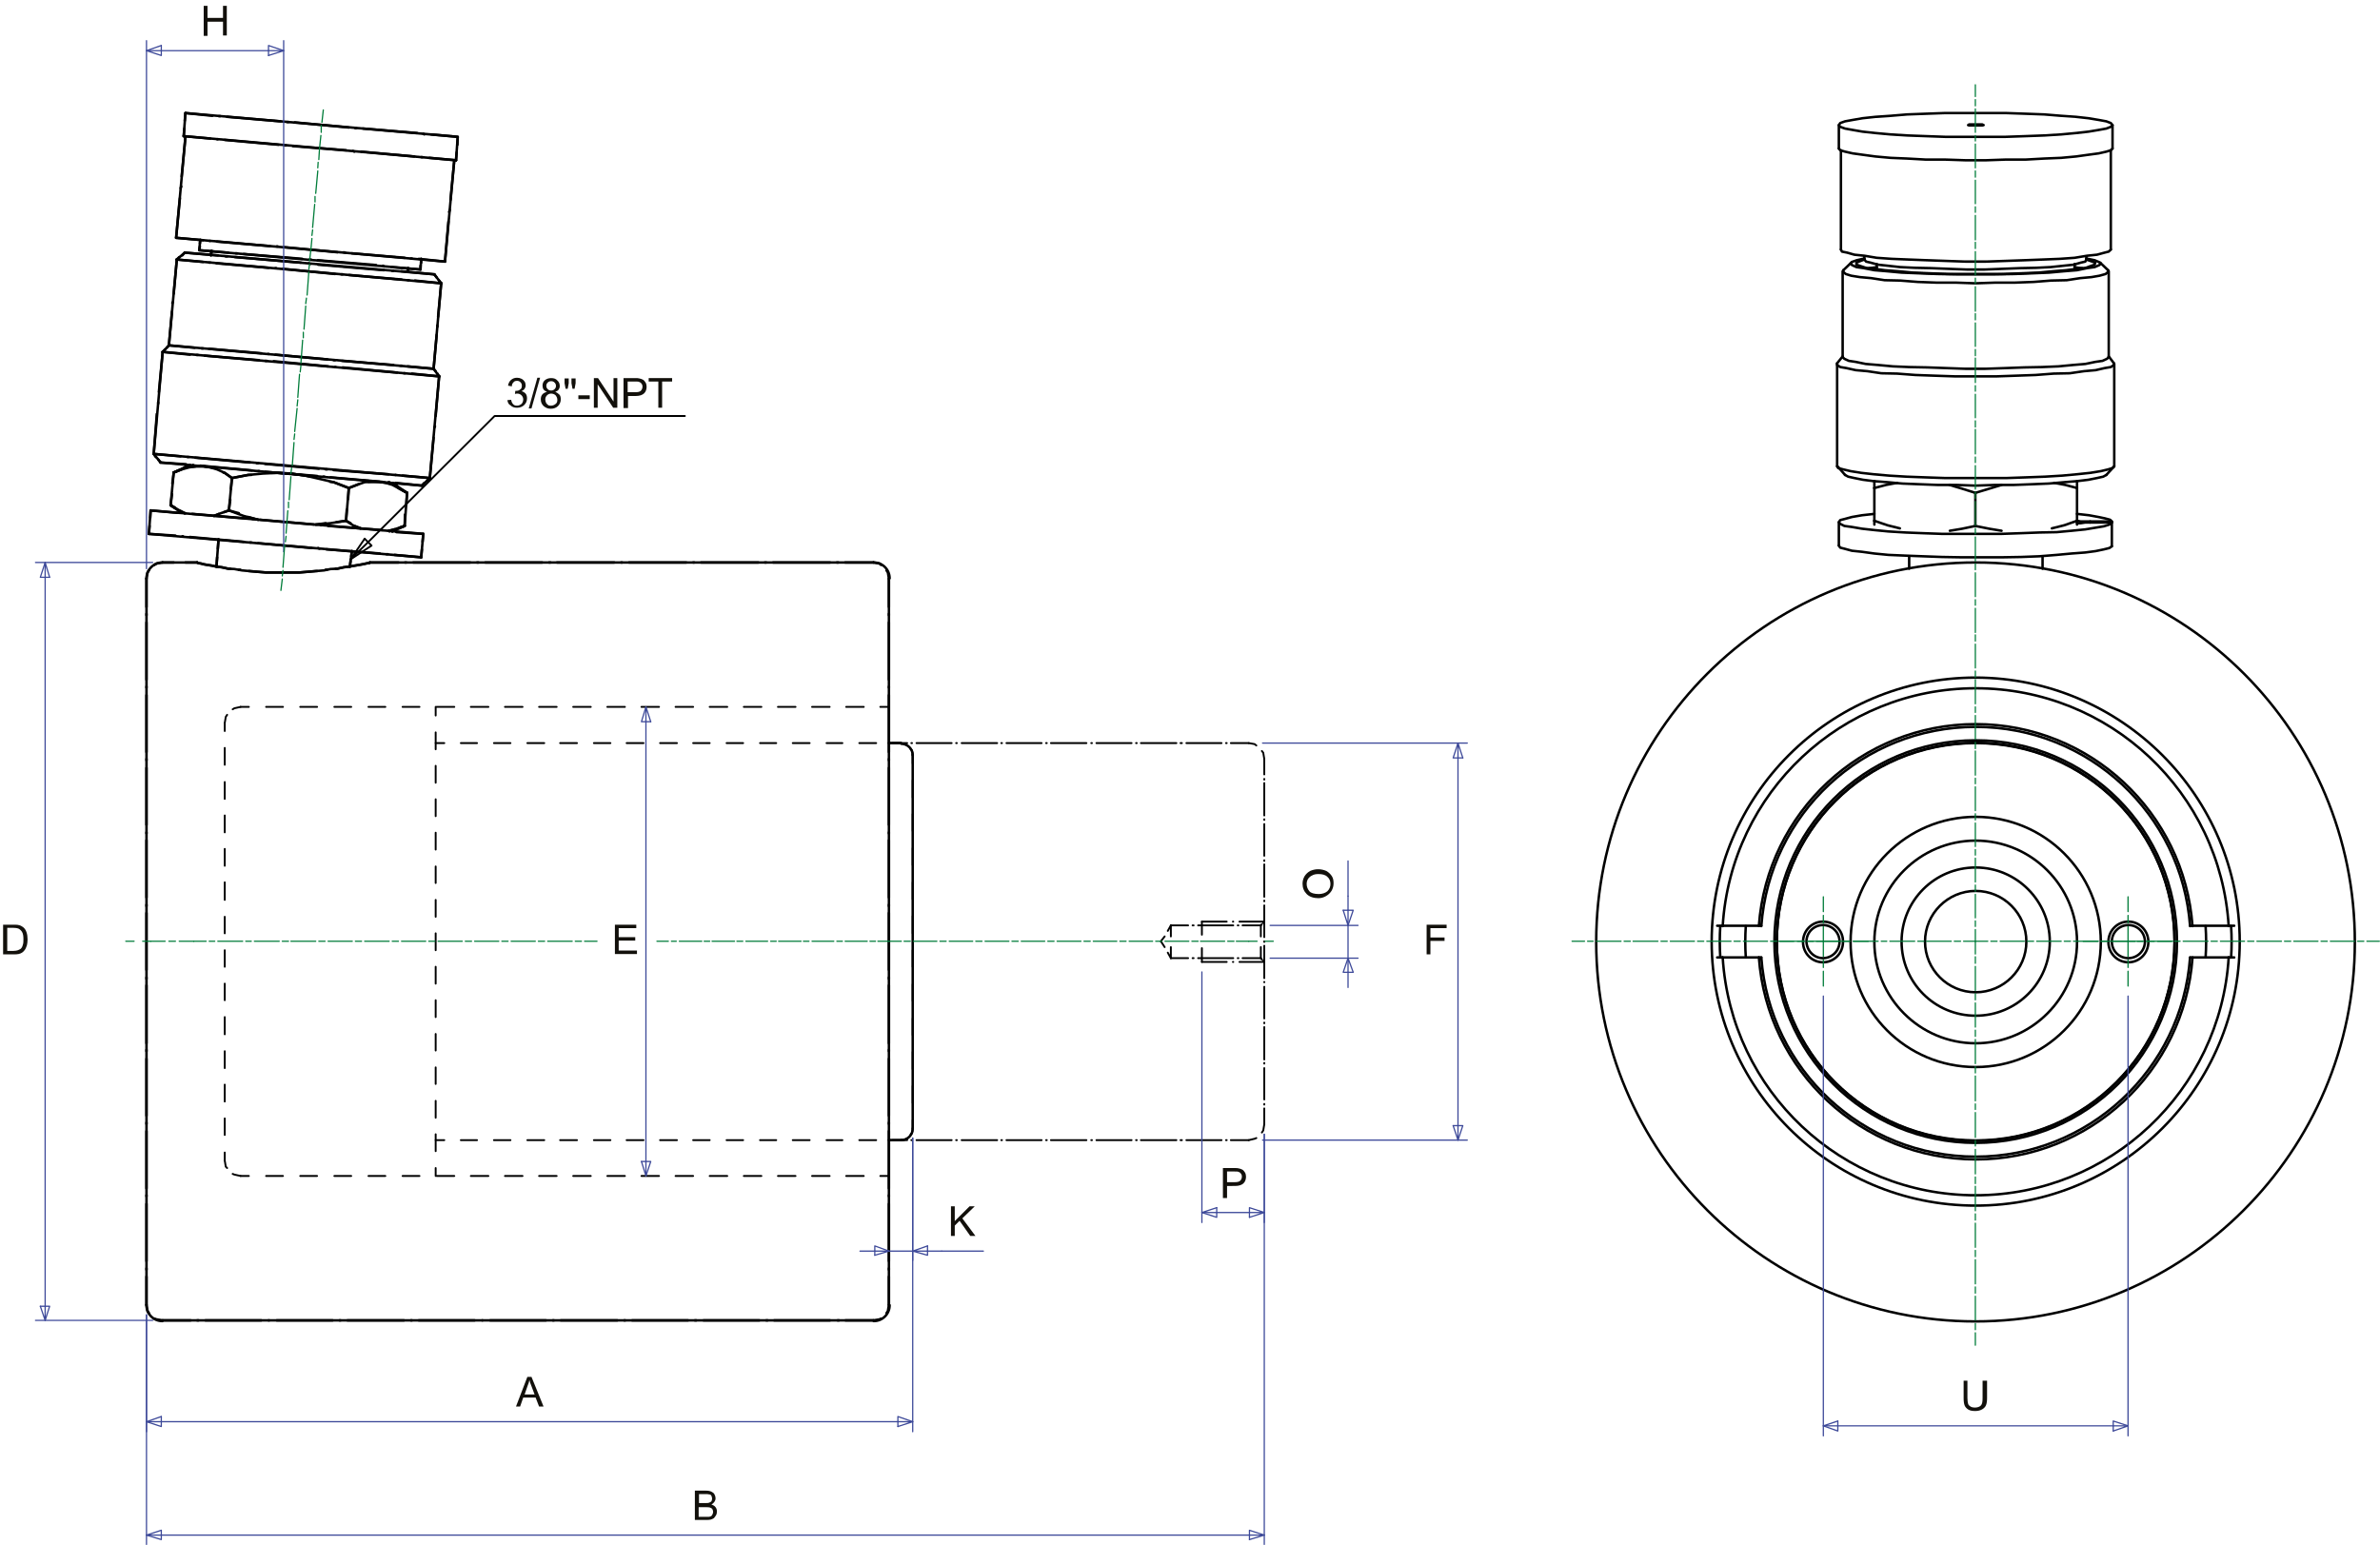 <?xml version="1.0" encoding="utf-8"?>
<!-- Generator: Adobe Illustrator 27.6.1, SVG Export Plug-In . SVG Version: 6.00 Build 0)  -->
<!DOCTYPE svg PUBLIC "-//W3C//DTD SVG 1.1//EN" "http://www.w3.org/Graphics/SVG/1.1/DTD/svg11.dtd">
<svg version="1.1" id="Laag_1" xmlns:x="http://ns.adobe.com/Extensibility/1.0/" xmlns:i="http://ns.adobe.com/AdobeIllustrator/10.0/" xmlns:graph="http://ns.adobe.com/Graphs/1.0/"
	 xmlns="http://www.w3.org/2000/svg" xmlns:xlink="http://www.w3.org/1999/xlink" x="0px" y="0px" viewBox="0 0 690.5 448.3"
	 style="enable-background:new 0 0 690.5 448.3;" xml:space="preserve">
<style type="text/css">
	.st0{fill:none;stroke:#000000;stroke-width:0.72;stroke-linecap:round;stroke-linejoin:round;stroke-miterlimit:10;}
	.st1{fill:none;stroke:#000000;stroke-width:0.54;stroke-linecap:round;stroke-linejoin:round;stroke-miterlimit:10;}
	.st2{fill:none;stroke:#007C39;stroke-width:0.36;stroke-linecap:round;stroke-linejoin:round;stroke-miterlimit:10;}
	.st3{enable-background:new    ;}
	.st4{fill:#12100B;}
	.st5{fill:none;stroke:#3D4999;stroke-width:0.36;stroke-linecap:round;stroke-linejoin:round;stroke-miterlimit:10;}
</style>
<line class="st0" x1="42.5" y1="167.9" x2="42.5" y2="378.6"/>
<line class="st0" x1="257.9" y1="378.6" x2="257.9" y2="167.9"/>
<path class="st0" d="M42.5,378.7c0,2.5,2,4.6,4.6,4.6"/>
<path class="st0" d="M47.1,163.2c-2.5,0-4.6,2.1-4.6,4.6"/>
<path class="st0" d="M253.5,383.3c2.5,0,4.6-2,4.6-4.6"/>
<path class="st0" d="M258.1,167.8c0-2.5-2-4.6-4.6-4.6"/>
<polyline class="st0" points="107.3,163.2 107.1,163.4 106.7,163.4 106.2,163.5 105.3,163.7 104.2,163.9 103,164.1 101.3,164.4 
	99.7,164.6 97.9,165 95.9,165.1 94,165.5 91.6,165.7 89.3,165.9 86.8,166.1 84.4,166.1 81.9,166.1 79.6,166.1 77.2,166.1 
	74.7,165.9 72.4,165.7 70.2,165.5 68,165.1 66.2,165 64.4,164.6 62.8,164.4 61.4,164.1 60.1,163.9 59,163.7 58.3,163.5 57.6,163.4 
	57.2,163.2 "/>
<line class="st0" x1="47.2" y1="163.2" x2="57.2" y2="163.2"/>
<line class="st0" x1="107.3" y1="163.2" x2="253.4" y2="163.2"/>
<line class="st0" x1="47.2" y1="383.1" x2="253.4" y2="383.1"/>
<line class="st0" x1="264.8" y1="327.3" x2="264.8" y2="219"/>
<path class="st0" d="M261.5,330.8c1.8,0,3.3-1.5,3.3-3.3"/>
<path class="st0" d="M264.8,219.1c0-1.8-1.5-3.3-3.3-3.3"/>
<line class="st0" x1="257.9" y1="215.6" x2="261.4" y2="215.6"/>
<line class="st0" x1="257.9" y1="330.8" x2="261.4" y2="330.8"/>
<polyline class="st0" points="58.1,69.6 57.8,72.6 122,78.2 122.2,75.1 "/>
<line class="st0" x1="61.2" y1="74.1" x2="61.4" y2="72.8"/>
<line class="st0" x1="118.4" y1="78.9" x2="118.4" y2="77.8"/>
<line class="st0" x1="46.6" y1="134.2" x2="122.4" y2="140.9"/>
<line class="st0" x1="124.7" y1="138.7" x2="44.6" y2="131.7"/>
<line class="st0" x1="51.3" y1="75.3" x2="128" y2="82.2"/>
<line class="st0" x1="126" y1="79.6" x2="53.6" y2="73.3"/>
<line class="st0" x1="46.6" y1="134.2" x2="44.6" y2="131.7"/>
<line class="st0" x1="122.4" y1="140.9" x2="124.7" y2="138.7"/>
<line class="st0" x1="126" y1="79.6" x2="128" y2="82.2"/>
<line class="st0" x1="53.6" y1="73.3" x2="51.3" y2="75.3"/>
<line class="st0" x1="47.2" y1="102.1" x2="127.4" y2="109.2"/>
<line class="st0" x1="49" y1="100.2" x2="125.8" y2="107"/>
<line class="st0" x1="44.6" y1="131.7" x2="47.2" y2="102.1"/>
<line class="st0" x1="124.7" y1="138.7" x2="127.4" y2="109.2"/>
<line class="st0" x1="49" y1="100.2" x2="51.3" y2="75.3"/>
<polyline class="st0" points="127.4,109.2 125.8,107 128,82.2 "/>
<line class="st0" x1="49" y1="100.2" x2="47.2" y2="102.1"/>
<polyline class="st0" points="49.5,146.6 51.7,147.9 53.6,148.9 "/>
<polyline class="st0" points="62.1,149.7 64.1,148.9 66.4,148.1 70.7,149.7 74.9,150.8 "/>
<polyline class="st0" points="91.6,152.2 95.9,151.8 100.4,151.1 102.4,152.4 104.6,153.3 "/>
<polyline class="st0" points="112.9,154 115,153.4 117.4,152.6 "/>
<line class="st0" x1="52.7" y1="148.8" x2="49.5" y2="146.6"/>
<polyline class="st0" points="113.8,154.2 117.4,152.6 118.1,143 "/>
<line class="st0" x1="101.2" y1="141.6" x2="100.4" y2="151.1"/>
<line class="st0" x1="67.3" y1="138.7" x2="66.4" y2="148.1"/>
<line class="st0" x1="50.4" y1="137.1" x2="49.5" y2="146.6"/>
<polyline class="st0" points="118.1,143 115.9,141.8 113.9,140.7 112,140.1 110,139.8 107.8,139.8 105.8,139.9 103.5,140.7 
	101.2,141.6 96.8,139.9 92.5,138.9 88.6,138 84.4,137.4 80.5,137.2 76.3,137.4 72,137.8 67.3,138.7 65.2,137.2 63,136.2 61,135.6 
	59,135.3 57.1,135.3 54.9,135.6 52.7,136.2 50.4,137.1 "/>
<line class="st0" x1="113.8" y1="140.1" x2="118.1" y2="143"/>
<line class="st0" x1="55.1" y1="134.9" x2="50.4" y2="137.1"/>
<line class="st0" x1="62.8" y1="164.4" x2="63.4" y2="156.5"/>
<line class="st0" x1="101.5" y1="164.4" x2="102.1" y2="159.9"/>
<line class="st0" x1="132.3" y1="46.5" x2="53.3" y2="39.5"/>
<polyline class="st0" points="53.3,39.5 53.8,32.8 132.8,39.7 132.3,46.5 "/>
<polyline class="st0" points="53.8,39.7 51.1,69 129.1,75.9 131.8,46.5 "/>
<line class="st0" x1="122.2" y1="161.7" x2="43.2" y2="154.9"/>
<polyline class="st0" points="43.2,154.9 43.7,148.1 122.8,154.9 122.2,161.7 "/>
<path class="st0" d="M573.2,163.2c-60.8,0-110.1,49.3-110.1,110.1c0,60.8,49.3,110.1,110,110.1s110.1-49.3,110.1-110
	C683.3,212.5,634,163.2,573.2,163.2"/>
<path class="st0" d="M573.2,196.6c-42.3,0-76.6,34.3-76.6,76.6s34.3,76.6,76.6,76.6c42.3,0,76.6-34.3,76.6-76.6
	C649.8,231,615.5,196.7,573.2,196.6"/>
<path class="st0" d="M647.3,277.8c0.2-3,0.2-6,0-9.1"/>
<path class="st0" d="M499.1,268.7c-0.2,3-0.2,6,0,9.1"/>
<path class="st0" d="M573.2,330.9c31.9,0,57.7-25.8,57.7-57.7c0-31.9-25.8-57.7-57.7-57.7s-57.7,25.8-57.7,57.7
	S541.3,330.9,573.2,330.9"/>
<path class="st0" d="M573.2,237c-20,0-36.3,16.2-36.3,36.3s16.2,36.3,36.3,36.3c20,0,36.3-16.2,36.3-36.3
	C609.5,253.2,593.2,237,573.2,237"/>
<path class="st0" d="M573.2,287.9c8.1,0,14.7-6.6,14.7-14.7s-6.6-14.7-14.7-14.7s-14.7,6.6-14.7,14.7
	C558.5,281.3,565.1,287.9,573.2,287.9"/>
<path class="st0" d="M573.2,251.7c-11.9,0-21.5,9.6-21.5,21.5s9.6,21.5,21.5,21.5s21.5-9.6,21.5-21.5
	C594.7,261.4,585.1,251.7,573.2,251.7"/>
<path class="st0" d="M573.2,302.7c16.2,0,29.4-13.2,29.4-29.4s-13.2-29.4-29.4-29.4s-29.4,13.2-29.4,29.4S557,302.7,573.2,302.7"/>
<path class="st0" d="M528.9,267.4c-3.2,0-5.8,2.6-5.8,5.9s2.6,5.9,5.8,5.9s5.8-2.6,5.8-5.9C534.8,270,532.2,267.4,528.9,267.4"/>
<path class="st0" d="M617.5,267.4c-3.2,0-5.8,2.6-5.8,5.9s2.6,5.9,5.8,5.9s5.8-2.6,5.8-5.9C623.3,270,620.7,267.4,617.5,267.4"/>
<path class="st0" d="M617.5,278c2.6,0,4.8-2.1,4.8-4.8c0-2.6-2.1-4.8-4.8-4.8c-2.6,0-4.8,2.1-4.8,4.8
	C612.7,275.9,614.8,278,617.5,278"/>
<path class="st0" d="M528.9,278c2.6,0,4.8-2.1,4.8-4.8c0-2.6-2.1-4.8-4.8-4.8c-2.6,0-4.8,2.1-4.8,4.8
	C524.2,275.9,526.3,278,528.9,278"/>
<path class="st0" d="M573.2,215.6c-31.9,0-57.7,25.8-57.7,57.7c0,31.9,25.8,57.7,57.7,57.7s57.7-25.8,57.7-57.7
	S605.1,215.6,573.2,215.6"/>
<path class="st0" d="M573.2,331.6c32.3,0,58.4-26.1,58.4-58.4c0-32.3-26.1-58.4-58.4-58.4s-58.4,26.1-58.4,58.4
	S540.9,331.6,573.2,331.6"/>
<line class="st0" x1="635.4" y1="268.6" x2="636.1" y2="268.6"/>
<path class="st0" d="M636.1,268.7c-2.4-33-29.8-58.6-62.9-58.6c-33.1,0-60.5,25.6-62.9,58.5"/>
<line class="st0" x1="510.3" y1="268.6" x2="511" y2="268.6"/>
<path class="st0" d="M635.4,268.7c-2.4-32.6-29.5-57.8-62.2-57.8c-32.7,0-59.8,25.2-62.2,57.8"/>
<line class="st0" x1="511" y1="277.8" x2="510.3" y2="277.8"/>
<path class="st0" d="M510.3,277.8c2.4,33,29.8,58.5,62.9,58.6c33.1,0,60.5-25.5,62.9-58.5"/>
<line class="st0" x1="636.1" y1="277.8" x2="635.4" y2="277.8"/>
<path class="st0" d="M511,277.8c2.4,32.6,29.5,57.8,62.2,57.8c32.7,0,59.8-25.2,62.2-57.8"/>
<line class="st0" x1="499.7" y1="268.6" x2="510.3" y2="268.6"/>
<line class="st0" x1="636.1" y1="268.6" x2="646.6" y2="268.6"/>
<line class="st0" x1="646.6" y1="277.8" x2="636.1" y2="277.8"/>
<line class="st0" x1="510.3" y1="277.8" x2="499.7" y2="277.8"/>
<path class="st0" d="M639.9,277.8c0.2-3,0.2-6,0-9.1"/>
<path class="st0" d="M506.5,268.7c-0.2,3-0.2,6,0,9.1"/>
<line class="st0" x1="498.2" y1="268.6" x2="499.7" y2="268.6"/>
<path class="st0" d="M646.6,268.7c-2.4-38.8-34.5-69-73.4-69c-38.8,0-71,30.2-73.4,69"/>
<line class="st0" x1="648.2" y1="277.8" x2="646.6" y2="277.8"/>
<line class="st0" x1="499.7" y1="277.8" x2="498.2" y2="277.8"/>
<path class="st0" d="M499.8,277.8c2.4,38.8,34.5,69,73.4,69c38.8,0,71-30.2,73.4-69"/>
<line class="st0" x1="646.6" y1="268.6" x2="648.2" y2="268.6"/>
<polyline class="st0" points="540.9,75.3 541.4,75.9 542.7,76.2 544.9,76.8 547.7,77.1 551.3,77.5 555.5,77.7 560.2,77.8 565.2,78 
	570.6,78.2 575.8,78.2 581,78 586.1,77.8 590.8,77.7 594.9,77.5 598.7,77.1 601.6,76.8 603.7,76.2 605,75.9 605.3,75.3 "/>
<line class="st0" x1="540.9" y1="75.3" x2="540.9" y2="74.4"/>
<line class="st0" x1="605.3" y1="75.3" x2="605.3" y2="74.4"/>
<line class="st0" x1="544.5" y1="78.2" x2="544.5" y2="76.6"/>
<line class="st0" x1="601.9" y1="78.2" x2="601.9" y2="76.6"/>
<polyline class="st0" points="535.3,137.8 536.2,138.3 538,138.7 540.5,139.2 543.6,139.6 547.6,139.9 551.9,140.3 556.9,140.5 
	562.1,140.7 567.5,140.7 573.1,140.9 578.9,140.7 584.3,140.7 589.5,140.5 594.4,140.3 598.9,139.9 602.6,139.6 605.9,139.2 
	608.4,138.7 610.2,138.3 611.1,137.8 "/>
<polyline class="st0" points="613.4,135.3 612.9,135.8 611.6,136.2 609.5,136.7 606.4,137.2 602.6,137.6 598.3,138 593.3,138.3 
	587.9,138.5 582.1,138.7 576.2,138.7 570.2,138.7 564.3,138.7 558.5,138.5 553.1,138.3 548.1,138 543.6,137.6 540,137.2 
	536.9,136.7 534.8,136.2 533.3,135.8 533,135.3 "/>
<polyline class="st0" points="534.8,78.4 534.8,78.9 535.5,79.5 537.1,80 539.6,80.4 542.9,80.7 546.8,81.3 551.3,81.4 556.4,81.8 
	561.8,82 567.4,82 573.1,82.2 578.9,82 584.6,82 590,81.8 595.1,81.4 599.6,81.3 603.5,80.7 606.8,80.4 609.1,80 610.9,79.5 
	611.6,78.9 611.6,78.4 "/>
<polyline class="st0" points="605.3,75 607.7,75.5 608.9,76 609.5,76.4 609.1,76.9 607.7,77.5 605.5,77.8 602.6,78.4 598.9,78.7 
	594.5,79.1 589.7,79.3 584.5,79.5 578.9,79.6 573.1,79.6 567.5,79.6 562,79.5 556.7,79.3 551.7,79.1 547.4,78.7 543.8,78.4 
	540.7,77.8 538.6,77.5 537.3,76.9 536.9,76.4 537.3,76 538.7,75.5 540.9,75 "/>
<polyline class="st0" points="540.9,75.3 539.3,75.9 538.6,76.2 538.6,76.8 539.5,77.1 541.3,77.7 543.8,78 546.8,78.4 550.8,78.7 
	555.1,79.1 560,79.3 565.2,79.5 570.4,79.5 575.8,79.5 581.2,79.5 586.4,79.3 591.3,79.1 595.6,78.7 599.4,78.4 602.6,78 
	605.2,77.7 606.8,77.1 607.7,76.8 607.9,76.2 607,75.9 605.3,75.3 "/>
<polyline class="st0" points="601.9,77.5 603,77.7 604.1,77.8 "/>
<polyline class="st0" points="542.3,77.8 543.2,77.7 544.5,77.5 "/>
<line class="st0" x1="535.3" y1="137.8" x2="533.2" y2="135.4"/>
<line class="st0" x1="611.1" y1="137.8" x2="613.3" y2="135.4"/>
<line class="st0" x1="609.3" y1="76.2" x2="611.6" y2="78.4"/>
<line class="st0" x1="537.1" y1="76.2" x2="534.8" y2="78.4"/>
<polyline class="st0" points="533,105.4 533,105.9 533.9,106.5 535.7,106.8 538.4,107.4 541.8,107.7 545.8,108.3 550.4,108.4 
	555.7,108.8 561.2,109 567.2,109.2 573.1,109.2 579.2,109.2 585,109 590.6,108.8 595.8,108.4 600.5,108.3 604.6,107.7 608,107.4 
	610.6,106.8 612.4,106.5 613.3,105.9 613.3,105.4 "/>
<polyline class="st0" points="534.6,103.6 535.1,104.1 536.4,104.7 538.4,105 541.3,105.6 544.9,105.9 549.2,106.3 553.9,106.5 
	559.1,106.6 564.7,106.8 570.2,107 576,107 581.8,106.8 587.3,106.6 592.4,106.5 597.2,106.3 601.4,105.9 605,105.6 607.9,105 
	610,104.7 611.3,104.1 611.8,103.6 "/>
<line class="st0" x1="533" y1="135.3" x2="533" y2="105.6"/>
<line class="st0" x1="613.4" y1="135.3" x2="613.4" y2="105.6"/>
<line class="st0" x1="534.6" y1="103.6" x2="534.6" y2="78.7"/>
<line class="st0" x1="611.8" y1="103.6" x2="611.8" y2="78.7"/>
<line class="st0" x1="611.8" y1="103.4" x2="613.3" y2="105.4"/>
<line class="st0" x1="534.6" y1="103.4" x2="533" y2="105.4"/>
<polyline class="st0" points="543.8,151.1 547.6,152.4 551.2,153.3 "/>
<line class="st0" x1="543.8" y1="152.2" x2="543.8" y2="151.1"/>
<polyline class="st0" points="565.7,154 569.3,153.4 573.1,152.6 577.1,153.4 580.7,154 "/>
<polyline class="st0" points="595.3,153.3 598.9,152.4 602.6,151.1 "/>
<line class="st0" x1="602.6" y1="151.1" x2="602.6" y2="152.2"/>
<line class="st0" x1="573.1" y1="143" x2="573.1" y2="152.6"/>
<line class="st0" x1="543.8" y1="141.6" x2="543.8" y2="151.1"/>
<line class="st0" x1="602.6" y1="141.6" x2="602.6" y2="151.1"/>
<polyline class="st0" points="573.1,143 569.3,141.8 565.6,140.7 "/>
<polyline class="st0" points="550.4,140.1 547.2,140.7 543.8,141.6 "/>
<polyline class="st0" points="602.6,141.6 599.2,140.7 596,140.1 "/>
<polyline class="st0" points="580.7,140.7 577.1,141.8 573.1,143 "/>
<line class="st0" x1="602.6" y1="139.6" x2="602.6" y2="141.6"/>
<line class="st0" x1="543.8" y1="141.6" x2="543.8" y2="139.6"/>
<line class="st0" x1="553.9" y1="165" x2="553.9" y2="161.4"/>
<line class="st0" x1="592.6" y1="165" x2="592.6" y2="161.4"/>
<polyline class="st0" points="612.9,43.1 612.4,43.6 611.1,44 608.9,44.5 605.9,44.9 602.3,45.4 598,45.8 593.1,46 587.7,46.3 
	581.9,46.3 576.2,46.5 570.2,46.5 564.3,46.3 558.7,46.3 553.3,46 548.5,45.8 544.1,45.4 540.4,44.9 537.5,44.5 535.3,44 
	533.9,43.6 533.5,43.1 "/>
<polyline class="st0" points="612.9,36.3 612.4,35.7 611.1,35.2 608.9,34.8 605.9,34.3 602.3,33.9 598,33.6 593.1,33.2 587.7,33 
	581.9,32.8 576.2,32.8 570.2,32.8 564.3,32.8 558.7,33 553.3,33.2 548.5,33.6 544.1,33.9 540.4,34.3 537.5,34.8 535.3,35.2 
	533.9,35.7 533.5,36.3 533.9,36.8 535.3,37.3 537.5,37.7 540.4,38.2 544.1,38.6 548.5,39 553.3,39.3 558.7,39.5 564.3,39.7 
	570.2,39.7 576.2,39.7 581.9,39.7 587.7,39.5 593.1,39.3 598,39 602.3,38.6 605.9,38.2 608.9,37.7 611.1,37.3 612.4,36.8 
	612.9,36.3 "/>
<line class="st0" x1="612.9" y1="36.3" x2="612.9" y2="43.1"/>
<line class="st0" x1="533.5" y1="36.3" x2="533.5" y2="43.1"/>
<polyline class="st0" points="571,36.3 571.3,36.1 572.4,36.1 573.8,36.1 575.1,36.1 575.5,36.3 575.1,36.4 573.8,36.4 572.4,36.4 
	571.3,36.4 571,36.3 "/>
<polyline class="st0" points="534.1,72.4 534.4,73 535.9,73.3 538,73.9 540.9,74.2 544.5,74.8 548.8,75.1 553.7,75.3 558.9,75.5 
	564.5,75.7 570.2,75.9 576.2,75.9 581.9,75.7 587.5,75.5 592.7,75.3 597.6,75.1 601.9,74.8 605.5,74.2 608.4,73.9 610.6,73.3 
	611.8,73 612.4,72.4 "/>
<line class="st0" x1="612.4" y1="43.6" x2="612.4" y2="72.4"/>
<line class="st0" x1="534.1" y1="43.6" x2="534.1" y2="72.4"/>
<polyline class="st0" points="612.7,158.5 612,159 610.4,159.4 608,159.9 605,160.3 601,160.6 596.7,161 591.7,161.4 586.4,161.6 
	580.7,161.7 574.9,161.7 569.2,161.7 563.4,161.6 557.8,161.4 552.6,161.2 547.9,161 543.8,160.6 540.2,160.1 537.3,159.8 
	535.1,159.2 533.9,158.9 533.5,158.3 "/>
<polyline class="st0" points="612.7,151.3 612.2,150.8 610.7,150.4 608.8,150 606.1,149.5 602.6,149.1 "/>
<polyline class="st0" points="543.8,149.1 540.2,149.5 537.3,150 535.1,150.6 533.9,150.9 533.5,151.5 533.9,152 535.1,152.6 
	537.3,152.9 540.2,153.4 543.8,153.8 547.9,154.2 552.8,154.5 557.8,154.7 563.4,154.9 569.2,154.9 574.9,154.9 580.7,154.9 
	586.4,154.7 591.7,154.5 596.7,154.4 601,154 605,153.6 608,153.1 610.4,152.7 612,152.2 612.7,151.6 "/>
<polyline class="st0" points="612.7,158.5 612.7,151.6 612.7,151.3 606.4,151.3 "/>
<polyline class="st0" points="602.6,151.1 603.7,151.3 605,151.3 606.4,151.3 "/>
<polyline class="st0" points="606.4,151.6 605,151.6 603.7,151.8 602.6,151.8 "/>
<line class="st0" x1="612.7" y1="151.6" x2="606.4" y2="151.6"/>
<line class="st0" x1="533.5" y1="158.3" x2="533.5" y2="151.5"/>
<line class="st0" x1="42.5" y1="167.9" x2="42.5" y2="176.1"/>
<line class="st0" x1="42.5" y1="178.1" x2="42.5" y2="178.5"/>
<line class="st0" x1="42.5" y1="180.6" x2="42.5" y2="197.2"/>
<line class="st0" x1="42.5" y1="199.2" x2="42.5" y2="199.5"/>
<line class="st0" x1="42.5" y1="201.7" x2="42.5" y2="218.2"/>
<line class="st0" x1="42.5" y1="220.2" x2="42.5" y2="220.6"/>
<line class="st0" x1="42.5" y1="222.8" x2="42.5" y2="239.3"/>
<line class="st0" x1="42.5" y1="241.5" x2="42.5" y2="241.8"/>
<line class="st0" x1="42.5" y1="243.8" x2="42.5" y2="260.4"/>
<line class="st0" x1="42.5" y1="262.5" x2="42.5" y2="262.9"/>
<line class="st0" x1="42.5" y1="264.9" x2="42.5" y2="281.4"/>
<line class="st0" x1="42.5" y1="283.6" x2="42.5" y2="284"/>
<line class="st0" x1="42.5" y1="285.9" x2="42.5" y2="302.7"/>
<line class="st0" x1="42.5" y1="304.6" x2="42.5" y2="305"/>
<line class="st0" x1="42.5" y1="307.2" x2="42.5" y2="323.7"/>
<line class="st0" x1="42.5" y1="325.7" x2="42.5" y2="326.1"/>
<line class="st0" x1="42.5" y1="328.2" x2="42.5" y2="344.8"/>
<line class="st0" x1="42.5" y1="346.8" x2="42.5" y2="347.1"/>
<line class="st0" x1="42.5" y1="349.3" x2="42.5" y2="365.9"/>
<line class="st0" x1="42.5" y1="368" x2="42.5" y2="368.4"/>
<line class="st0" x1="42.5" y1="370.4" x2="42.5" y2="378.6"/>
<line class="st0" x1="257.9" y1="378.6" x2="257.9" y2="370.4"/>
<line class="st0" x1="257.9" y1="368.4" x2="257.9" y2="368"/>
<line class="st0" x1="257.9" y1="365.9" x2="257.9" y2="349.3"/>
<line class="st0" x1="257.9" y1="347.1" x2="257.9" y2="346.8"/>
<line class="st0" x1="257.9" y1="344.8" x2="257.9" y2="328.2"/>
<line class="st0" x1="257.9" y1="326.1" x2="257.9" y2="325.7"/>
<line class="st0" x1="257.9" y1="323.7" x2="257.9" y2="307.2"/>
<line class="st0" x1="257.9" y1="305" x2="257.9" y2="304.6"/>
<line class="st0" x1="257.9" y1="302.7" x2="257.9" y2="285.9"/>
<line class="st0" x1="257.9" y1="284" x2="257.9" y2="283.6"/>
<line class="st0" x1="257.9" y1="281.4" x2="257.9" y2="264.9"/>
<line class="st0" x1="257.9" y1="262.9" x2="257.9" y2="262.5"/>
<line class="st0" x1="257.9" y1="260.4" x2="257.9" y2="243.8"/>
<line class="st0" x1="257.9" y1="241.8" x2="257.9" y2="241.5"/>
<line class="st0" x1="257.9" y1="239.3" x2="257.9" y2="222.8"/>
<line class="st0" x1="257.9" y1="220.6" x2="257.9" y2="220.2"/>
<line class="st0" x1="257.9" y1="218.2" x2="257.9" y2="201.7"/>
<line class="st0" x1="257.9" y1="199.5" x2="257.9" y2="199.2"/>
<line class="st0" x1="257.9" y1="197.2" x2="257.9" y2="180.6"/>
<line class="st0" x1="257.9" y1="178.5" x2="257.9" y2="178.1"/>
<line class="st0" x1="257.9" y1="176.1" x2="257.9" y2="167.9"/>
<polyline class="st0" points="47.2,383.1 45.4,382.8 44.8,382.6 "/>
<polyline class="st0" points="43.2,381 42.8,380.4 42.5,378.6 "/>
<polyline class="st0" points="42.5,167.9 42.8,166.1 43.2,165.5 "/>
<polyline class="st0" points="44.8,163.9 45.4,163.5 47.2,163.2 "/>
<polyline class="st0" points="257.9,378.6 257.6,380.4 257.2,381 "/>
<polyline class="st0" points="255.6,382.6 255.2,382.8 253.4,383.1 "/>
<polyline class="st0" points="253.4,163.2 255.2,163.5 255.6,163.9 "/>
<polyline class="st0" points="257.2,165.5 257.6,166.1 257.9,167.9 "/>
<polyline class="st0" points="81.9,166.1 79.6,166.1 77.2,166.1 74.7,165.9 72.4,165.7 72.2,165.7 "/>
<line class="st0" x1="69.7" y1="165.3" x2="69.3" y2="165.3"/>
<polyline class="st0" points="66.8,165 66.2,165 64.4,164.6 62.8,164.4 61.4,164.1 60.1,163.9 59,163.7 58.3,163.5 57.6,163.4 
	57.2,163.2 "/>
<polyline class="st0" points="107.3,163.2 107.1,163.4 106.7,163.4 106.2,163.5 105.3,163.7 104.2,163.9 103,164.1 101.3,164.4 
	99.7,164.6 97.9,165 97.4,165 "/>
<line class="st0" x1="94.9" y1="165.3" x2="94.5" y2="165.3"/>
<polyline class="st0" points="92,165.7 91.6,165.7 89.3,165.9 86.8,166.1 84.4,166.1 81.9,166.1 "/>
<line class="st0" x1="47.2" y1="163.2" x2="50.4" y2="163.2"/>
<line class="st0" x1="53.8" y1="163.2" x2="57.2" y2="163.2"/>
<line class="st0" x1="107.3" y1="163.2" x2="115.6" y2="163.2"/>
<line class="st0" x1="117.5" y1="163.2" x2="117.9" y2="163.2"/>
<line class="st0" x1="119.9" y1="163.2" x2="136.4" y2="163.2"/>
<line class="st0" x1="138.4" y1="163.2" x2="138.8" y2="163.2"/>
<line class="st0" x1="140.8" y1="163.2" x2="157.3" y2="163.2"/>
<line class="st0" x1="159.3" y1="163.2" x2="159.7" y2="163.2"/>
<line class="st0" x1="161.6" y1="163.2" x2="178.2" y2="163.2"/>
<line class="st0" x1="180.2" y1="163.2" x2="180.5" y2="163.2"/>
<line class="st0" x1="182.5" y1="163.2" x2="199.1" y2="163.2"/>
<line class="st0" x1="201.1" y1="163.2" x2="201.4" y2="163.2"/>
<line class="st0" x1="203.4" y1="163.2" x2="220" y2="163.2"/>
<line class="st0" x1="221.9" y1="163.2" x2="222.3" y2="163.2"/>
<line class="st0" x1="224.3" y1="163.2" x2="240.8" y2="163.2"/>
<line class="st0" x1="242.8" y1="163.2" x2="243.2" y2="163.2"/>
<line class="st0" x1="245.2" y1="163.2" x2="253.4" y2="163.2"/>
<line class="st0" x1="47.2" y1="383.1" x2="55.3" y2="383.1"/>
<line class="st0" x1="57.2" y1="383.1" x2="57.6" y2="383.1"/>
<line class="st0" x1="59.6" y1="383.1" x2="75.8" y2="383.1"/>
<line class="st0" x1="77.9" y1="383.1" x2="78.1" y2="383.1"/>
<line class="st0" x1="80.3" y1="383.1" x2="96.5" y2="383.1"/>
<line class="st0" x1="98.5" y1="383.1" x2="98.8" y2="383.1"/>
<line class="st0" x1="100.8" y1="383.1" x2="117.2" y2="383.1"/>
<line class="st0" x1="119.2" y1="383.1" x2="119.5" y2="383.1"/>
<line class="st0" x1="121.5" y1="383.1" x2="137.7" y2="383.1"/>
<line class="st0" x1="139.9" y1="383.1" x2="140" y2="383.1"/>
<line class="st0" x1="142.2" y1="383.1" x2="158.4" y2="383.1"/>
<line class="st0" x1="160.4" y1="383.1" x2="160.7" y2="383.1"/>
<line class="st0" x1="162.7" y1="383.1" x2="179.1" y2="383.1"/>
<line class="st0" x1="181.1" y1="383.1" x2="181.4" y2="383.1"/>
<line class="st0" x1="183.4" y1="383.1" x2="199.6" y2="383.1"/>
<line class="st0" x1="201.6" y1="383.1" x2="202" y2="383.1"/>
<line class="st0" x1="204.1" y1="383.1" x2="220.3" y2="383.1"/>
<line class="st0" x1="222.3" y1="383.1" x2="222.7" y2="383.1"/>
<line class="st0" x1="224.6" y1="383.1" x2="240.8" y2="383.1"/>
<line class="st0" x1="243" y1="383.1" x2="243.4" y2="383.1"/>
<line class="st0" x1="245.3" y1="383.1" x2="253.4" y2="383.1"/>
<line class="st0" x1="57.8" y1="72.6" x2="66.2" y2="73.3"/>
<line class="st0" x1="68.4" y1="73.5" x2="68.8" y2="73.5"/>
<line class="st0" x1="70.7" y1="73.7" x2="87.7" y2="75.1"/>
<line class="st0" x1="89.8" y1="75.3" x2="90.2" y2="75.3"/>
<line class="st0" x1="92.2" y1="75.5" x2="109.1" y2="76.9"/>
<line class="st0" x1="111.1" y1="77.1" x2="111.4" y2="77.3"/>
<line class="st0" x1="113.6" y1="77.5" x2="122" y2="78.2"/>
<line class="st0" x1="57.8" y1="72.6" x2="58" y2="71.5"/>
<line class="st0" x1="58" y1="70.6" x2="58.1" y2="69.6"/>
<line class="st0" x1="122" y1="78.2" x2="122" y2="77.1"/>
<line class="st0" x1="122.2" y1="76.2" x2="122.2" y2="75.1"/>
<line class="st0" x1="61.2" y1="74.1" x2="61.2" y2="73.5"/>
<line class="st0" x1="61.4" y1="73.2" x2="61.4" y2="72.8"/>
<line class="st0" x1="118.4" y1="78.9" x2="118.4" y2="78.6"/>
<line class="st0" x1="118.4" y1="78.2" x2="118.4" y2="77.8"/>
<line class="st0" x1="46.6" y1="134.2" x2="54" y2="134.7"/>
<line class="st0" x1="56" y1="134.9" x2="56.3" y2="135.1"/>
<line class="st0" x1="58.1" y1="135.1" x2="73.1" y2="136.5"/>
<line class="st0" x1="74.9" y1="136.7" x2="75.2" y2="136.7"/>
<line class="st0" x1="77" y1="136.9" x2="92" y2="138.1"/>
<line class="st0" x1="93.8" y1="138.3" x2="94.1" y2="138.3"/>
<line class="st0" x1="95.9" y1="138.5" x2="110.9" y2="139.8"/>
<line class="st0" x1="112.7" y1="139.9" x2="113" y2="139.9"/>
<line class="st0" x1="114.8" y1="140.1" x2="122.4" y2="140.9"/>
<line class="st0" x1="124.7" y1="138.7" x2="116.8" y2="138"/>
<line class="st0" x1="114.8" y1="137.8" x2="114.7" y2="137.8"/>
<line class="st0" x1="112.7" y1="137.6" x2="96.8" y2="136.4"/>
<line class="st0" x1="94.9" y1="136.2" x2="94.5" y2="136.2"/>
<line class="st0" x1="92.5" y1="136" x2="76.9" y2="134.6"/>
<line class="st0" x1="74.9" y1="134.4" x2="74.5" y2="134.4"/>
<line class="st0" x1="72.5" y1="134.2" x2="56.7" y2="132.8"/>
<line class="st0" x1="54.7" y1="132.6" x2="54.4" y2="132.6"/>
<line class="st0" x1="52.4" y1="132.4" x2="44.6" y2="131.7"/>
<line class="st0" x1="51.3" y1="75.3" x2="58.9" y2="76"/>
<line class="st0" x1="60.7" y1="76.2" x2="61" y2="76.2"/>
<line class="st0" x1="62.8" y1="76.4" x2="77.9" y2="77.7"/>
<line class="st0" x1="79.9" y1="77.8" x2="80.1" y2="77.8"/>
<line class="st0" x1="82.1" y1="78" x2="97.2" y2="79.5"/>
<line class="st0" x1="99" y1="79.6" x2="99.4" y2="79.6"/>
<line class="st0" x1="101.3" y1="79.8" x2="116.5" y2="81.1"/>
<line class="st0" x1="118.3" y1="81.3" x2="118.6" y2="81.3"/>
<line class="st0" x1="120.4" y1="81.4" x2="128" y2="82.2"/>
<line class="st0" x1="126" y1="79.6" x2="116.5" y2="78.7"/>
<line class="st0" x1="114.1" y1="78.6" x2="113.8" y2="78.6"/>
<line class="st0" x1="111.4" y1="78.4" x2="92.3" y2="76.8"/>
<line class="st0" x1="90" y1="76.6" x2="89.6" y2="76.4"/>
<line class="st0" x1="87.3" y1="76.2" x2="68.2" y2="74.6"/>
<line class="st0" x1="65.9" y1="74.4" x2="65.5" y2="74.4"/>
<line class="st0" x1="63.2" y1="74.1" x2="53.6" y2="73.3"/>
<line class="st0" x1="46.6" y1="134.2" x2="45.9" y2="133.3"/>
<line class="st0" x1="45.2" y1="132.6" x2="44.6" y2="131.7"/>
<line class="st0" x1="122.4" y1="140.9" x2="123.1" y2="140.1"/>
<line class="st0" x1="124" y1="139.4" x2="124.7" y2="138.7"/>
<line class="st0" x1="126" y1="79.6" x2="126.7" y2="80.5"/>
<line class="st0" x1="127.3" y1="81.3" x2="128" y2="82.2"/>
<line class="st0" x1="53.6" y1="73.3" x2="52.9" y2="74.1"/>
<line class="st0" x1="52" y1="74.6" x2="51.3" y2="75.3"/>
<line class="st0" x1="47.2" y1="102.1" x2="55.1" y2="102.9"/>
<line class="st0" x1="57.1" y1="103" x2="57.4" y2="103"/>
<line class="st0" x1="59.4" y1="103.2" x2="75.1" y2="104.5"/>
<line class="st0" x1="77" y1="104.7" x2="77.4" y2="104.7"/>
<line class="st0" x1="79.4" y1="104.8" x2="95.2" y2="106.3"/>
<line class="st0" x1="97.2" y1="106.5" x2="97.4" y2="106.5"/>
<line class="st0" x1="99.4" y1="106.6" x2="115.2" y2="108.1"/>
<line class="st0" x1="117.2" y1="108.3" x2="117.5" y2="108.3"/>
<line class="st0" x1="119.5" y1="108.4" x2="127.4" y2="109.2"/>
<line class="st0" x1="49" y1="100.2" x2="56.5" y2="100.9"/>
<line class="st0" x1="58.5" y1="101.1" x2="58.9" y2="101.1"/>
<line class="st0" x1="60.7" y1="101.2" x2="75.8" y2="102.5"/>
<line class="st0" x1="77.8" y1="102.7" x2="77.9" y2="102.7"/>
<line class="st0" x1="79.9" y1="102.9" x2="95" y2="104.3"/>
<line class="st0" x1="96.8" y1="104.5" x2="97.2" y2="104.5"/>
<line class="st0" x1="99.2" y1="104.7" x2="114.1" y2="105.9"/>
<line class="st0" x1="116.1" y1="106.1" x2="116.5" y2="106.1"/>
<line class="st0" x1="118.3" y1="106.3" x2="125.8" y2="107"/>
<line class="st0" x1="44.6" y1="131.7" x2="45.5" y2="120.1"/>
<line class="st0" x1="45.9" y1="117.1" x2="45.9" y2="116.7"/>
<line class="st0" x1="46.1" y1="113.7" x2="47.2" y2="102.1"/>
<line class="st0" x1="124.7" y1="138.7" x2="125.8" y2="127"/>
<line class="st0" x1="126" y1="124.1" x2="126.2" y2="123.7"/>
<line class="st0" x1="126.4" y1="120.7" x2="127.4" y2="109.2"/>
<line class="st0" x1="49" y1="100.2" x2="49.9" y2="90.4"/>
<line class="st0" x1="50" y1="87.9" x2="50.2" y2="87.6"/>
<line class="st0" x1="50.4" y1="85.2" x2="51.3" y2="75.3"/>
<line class="st0" x1="125.8" y1="107" x2="126.7" y2="97.1"/>
<line class="st0" x1="126.9" y1="94.8" x2="126.9" y2="94.4"/>
<line class="st0" x1="127.1" y1="91.9" x2="128" y2="82.2"/>
<line class="st0" x1="125.8" y1="107" x2="126.4" y2="107.7"/>
<line class="st0" x1="126.9" y1="108.4" x2="127.4" y2="109.2"/>
<line class="st0" x1="49" y1="100.2" x2="48.4" y2="100.9"/>
<line class="st0" x1="47.9" y1="101.4" x2="47.2" y2="102.1"/>
<line class="st0" x1="49.5" y1="146.6" x2="50.8" y2="147.3"/>
<line class="st0" x1="52.2" y1="148.2" x2="53.6" y2="148.9"/>
<line class="st0" x1="66.4" y1="148.1" x2="69.3" y2="148.9"/>
<line class="st0" x1="72" y1="150" x2="74.9" y2="150.8"/>
<line class="st0" x1="62.1" y1="149.7" x2="63.5" y2="149.1"/>
<line class="st0" x1="65" y1="148.6" x2="66.4" y2="148.1"/>
<line class="st0" x1="100.4" y1="151.1" x2="101.7" y2="151.8"/>
<line class="st0" x1="103.1" y1="152.7" x2="104.6" y2="153.3"/>
<line class="st0" x1="91.6" y1="152.2" x2="94.5" y2="151.8"/>
<line class="st0" x1="97.6" y1="151.5" x2="100.4" y2="151.1"/>
<line class="st0" x1="112.9" y1="154" x2="114.5" y2="153.6"/>
<line class="st0" x1="115.9" y1="153.1" x2="117.4" y2="152.6"/>
<line class="st0" x1="52.7" y1="148.8" x2="51.7" y2="148.1"/>
<line class="st0" x1="50.6" y1="147.3" x2="49.5" y2="146.6"/>
<line class="st0" x1="113.8" y1="154.2" x2="115" y2="153.6"/>
<line class="st0" x1="116.1" y1="153.1" x2="117.4" y2="152.6"/>
<line class="st0" x1="118.1" y1="143" x2="117.9" y2="146.2"/>
<line class="st0" x1="117.5" y1="149.3" x2="117.4" y2="152.6"/>
<line class="st0" x1="101.2" y1="141.6" x2="101" y2="144.8"/>
<line class="st0" x1="100.6" y1="147.9" x2="100.4" y2="151.1"/>
<line class="st0" x1="67.3" y1="138.7" x2="67" y2="141.8"/>
<line class="st0" x1="66.8" y1="145" x2="66.4" y2="148.1"/>
<line class="st0" x1="50.4" y1="137.1" x2="50" y2="140.3"/>
<line class="st0" x1="49.9" y1="143.4" x2="49.5" y2="146.6"/>
<polyline class="st0" points="118.1,143 115.9,141.8 115.6,141.6 "/>
<polyline class="st0" points="112.9,140.3 112,140.1 110,139.8 107.8,139.8 106.9,139.8 "/>
<polyline class="st0" points="104,140.5 103.5,140.7 101.2,141.6 96.8,139.9 95.8,139.8 "/>
<polyline class="st0" points="90.2,138.3 88.6,138 84.4,137.4 80.5,137.2 78.7,137.2 "/>
<polyline class="st0" points="72.9,137.8 72,137.8 67.3,138.7 65.2,137.2 64.8,137.1 "/>
<polyline class="st0" points="61.9,135.8 61,135.6 59,135.3 57.1,135.3 56,135.4 "/>
<polyline class="st0" points="53.1,136 52.7,136.2 50.4,137.1 "/>
<line class="st0" x1="113.8" y1="140.1" x2="115.2" y2="141"/>
<line class="st0" x1="116.6" y1="142.1" x2="118.1" y2="143"/>
<line class="st0" x1="55.1" y1="134.9" x2="53.5" y2="135.6"/>
<line class="st0" x1="52" y1="136.4" x2="50.4" y2="137.1"/>
<line class="st0" x1="62.8" y1="164.4" x2="63" y2="161.7"/>
<line class="st0" x1="63.2" y1="159.2" x2="63.4" y2="156.5"/>
<line class="st0" x1="101.5" y1="164.4" x2="101.7" y2="162.8"/>
<line class="st0" x1="101.9" y1="161.4" x2="102.1" y2="159.9"/>
<line class="st0" x1="132.3" y1="46.5" x2="124.6" y2="45.8"/>
<line class="st0" x1="122.6" y1="45.6" x2="122.2" y2="45.6"/>
<line class="st0" x1="120.2" y1="45.4" x2="104.8" y2="44"/>
<line class="st0" x1="102.8" y1="44" x2="102.4" y2="43.8"/>
<line class="st0" x1="100.4" y1="43.6" x2="85" y2="42.4"/>
<line class="st0" x1="83" y1="42.2" x2="82.6" y2="42.2"/>
<line class="st0" x1="80.8" y1="42" x2="65.2" y2="40.6"/>
<line class="st0" x1="63.2" y1="40.4" x2="63" y2="40.4"/>
<line class="st0" x1="61" y1="40.2" x2="53.3" y2="39.5"/>
<line class="st0" x1="53.8" y1="32.8" x2="61.6" y2="33.6"/>
<line class="st0" x1="63.5" y1="33.7" x2="63.9" y2="33.7"/>
<line class="st0" x1="65.9" y1="33.9" x2="81.4" y2="35.2"/>
<line class="st0" x1="83.3" y1="35.4" x2="83.7" y2="35.4"/>
<line class="st0" x1="85.5" y1="35.5" x2="101.2" y2="37"/>
<line class="st0" x1="103.1" y1="37.2" x2="103.3" y2="37.2"/>
<line class="st0" x1="105.3" y1="37.3" x2="121" y2="38.6"/>
<line class="st0" x1="122.8" y1="38.8" x2="123.1" y2="39"/>
<polyline class="st0" points="125.1,39 132.8,39.7 132.7,42 "/>
<line class="st0" x1="132.5" y1="44.2" x2="132.3" y2="46.5"/>
<line class="st0" x1="53.8" y1="32.8" x2="53.6" y2="35"/>
<line class="st0" x1="53.5" y1="37.3" x2="53.3" y2="39.5"/>
<line class="st0" x1="51.1" y1="69" x2="58.9" y2="69.7"/>
<line class="st0" x1="60.8" y1="69.9" x2="61" y2="69.9"/>
<line class="st0" x1="63" y1="70.1" x2="78.3" y2="71.4"/>
<line class="st0" x1="80.3" y1="71.5" x2="80.6" y2="71.5"/>
<line class="st0" x1="82.4" y1="71.7" x2="97.9" y2="73.2"/>
<line class="st0" x1="99.7" y1="73.2" x2="100.1" y2="73.3"/>
<line class="st0" x1="102.1" y1="73.5" x2="117.4" y2="74.8"/>
<line class="st0" x1="119.2" y1="75" x2="119.5" y2="75"/>
<line class="st0" x1="121.5" y1="75.1" x2="129.1" y2="75.9"/>
<line class="st0" x1="131.8" y1="46.5" x2="130.7" y2="58"/>
<line class="st0" x1="130.5" y1="60.9" x2="130.3" y2="61.5"/>
<line class="st0" x1="130.1" y1="64.3" x2="129.1" y2="75.9"/>
<line class="st0" x1="53.8" y1="39.7" x2="52.7" y2="51.2"/>
<line class="st0" x1="52.6" y1="54.1" x2="52.4" y2="54.6"/>
<line class="st0" x1="52.2" y1="57.5" x2="51.1" y2="69"/>
<line class="st0" x1="122.2" y1="161.7" x2="114.5" y2="161"/>
<line class="st0" x1="112.5" y1="160.8" x2="112.1" y2="160.8"/>
<line class="st0" x1="110.2" y1="160.6" x2="94.7" y2="159.4"/>
<line class="st0" x1="92.7" y1="159.2" x2="92.3" y2="159"/>
<line class="st0" x1="90.4" y1="159" x2="74.9" y2="157.6"/>
<line class="st0" x1="72.9" y1="157.4" x2="72.5" y2="157.4"/>
<line class="st0" x1="70.7" y1="157.2" x2="55.1" y2="155.8"/>
<line class="st0" x1="53.1" y1="155.6" x2="52.9" y2="155.6"/>
<line class="st0" x1="50.9" y1="155.4" x2="43.2" y2="154.9"/>
<line class="st0" x1="43.7" y1="148.1" x2="51.5" y2="148.8"/>
<line class="st0" x1="53.5" y1="148.9" x2="53.8" y2="148.9"/>
<line class="st0" x1="55.8" y1="149.1" x2="71.3" y2="150.4"/>
<line class="st0" x1="73.3" y1="150.6" x2="73.6" y2="150.6"/>
<line class="st0" x1="75.4" y1="150.8" x2="91.1" y2="152.2"/>
<line class="st0" x1="93.1" y1="152.4" x2="93.2" y2="152.4"/>
<line class="st0" x1="95.2" y1="152.6" x2="110.9" y2="153.8"/>
<line class="st0" x1="112.7" y1="154" x2="113" y2="154.2"/>
<line class="st0" x1="115" y1="154.4" x2="122.8" y2="154.9"/>
<line class="st0" x1="43.2" y1="154.9" x2="43.4" y2="152.6"/>
<line class="st0" x1="43.6" y1="150.2" x2="43.7" y2="148.1"/>
<line class="st0" x1="122.2" y1="161.7" x2="122.4" y2="159.4"/>
<line class="st0" x1="122.6" y1="157.2" x2="122.8" y2="154.9"/>
<polyline class="st1" points="65.2,336.7 65.5,338.5 65.9,338.9 "/>
<polyline class="st1" points="67.5,340.6 68,340.8 69.8,341.2 "/>
<polyline class="st1" points="69.8,205.1 68,205.5 67.5,205.8 "/>
<polyline class="st1" points="65.9,207.4 65.5,208 65.2,209.8 "/>
<polyline class="st1" points="261.4,330.8 262.6,330.6 263,330.4 "/>
<polyline class="st1" points="264.2,329.1 264.6,328.8 264.8,327.3 "/>
<polyline class="st1" points="264.8,219 264.6,217.7 264.2,217.4 "/>
<polyline class="st1" points="263,216.1 262.6,215.9 261.4,215.6 "/>
<line class="st1" x1="264.8" y1="219" x2="264.8" y2="221.5"/>
<line class="st1" x1="264.8" y1="226.4" x2="264.8" y2="231.4"/>
<line class="st1" x1="264.8" y1="236.2" x2="264.8" y2="241.1"/>
<line class="st1" x1="264.8" y1="246.1" x2="264.8" y2="251"/>
<line class="st1" x1="264.8" y1="256" x2="264.8" y2="260.9"/>
<line class="st1" x1="264.8" y1="265.8" x2="264.8" y2="270.8"/>
<line class="st1" x1="264.8" y1="275.7" x2="264.8" y2="280.5"/>
<line class="st1" x1="264.8" y1="285.6" x2="264.8" y2="290.4"/>
<line class="st1" x1="264.8" y1="295.5" x2="264.8" y2="300.3"/>
<line class="st1" x1="264.8" y1="305.2" x2="264.8" y2="310.2"/>
<line class="st1" x1="264.8" y1="315.1" x2="264.8" y2="320"/>
<line class="st1" x1="264.8" y1="325" x2="264.8" y2="327.3"/>
<line class="st1" x1="126.4" y1="330.8" x2="128.9" y2="330.8"/>
<line class="st1" x1="133.7" y1="330.8" x2="138.4" y2="330.8"/>
<line class="st1" x1="143.3" y1="330.8" x2="148.1" y2="330.8"/>
<line class="st1" x1="153" y1="330.8" x2="157.9" y2="330.8"/>
<line class="st1" x1="162.5" y1="330.8" x2="167.4" y2="330.8"/>
<line class="st1" x1="172.3" y1="330.8" x2="177.1" y2="330.8"/>
<line class="st1" x1="181.8" y1="330.8" x2="186.7" y2="330.8"/>
<line class="st1" x1="191.5" y1="330.8" x2="196.4" y2="330.8"/>
<line class="st1" x1="201.1" y1="330.8" x2="205.9" y2="330.8"/>
<line class="st1" x1="210.8" y1="330.8" x2="215.6" y2="330.8"/>
<line class="st1" x1="220.5" y1="330.8" x2="225.2" y2="330.8"/>
<line class="st1" x1="230" y1="330.8" x2="234.9" y2="330.8"/>
<line class="st1" x1="239.8" y1="330.8" x2="244.4" y2="330.8"/>
<line class="st1" x1="249.3" y1="330.8" x2="254.2" y2="330.8"/>
<line class="st1" x1="259" y1="330.8" x2="261.4" y2="330.8"/>
<line class="st1" x1="126.4" y1="215.6" x2="128.9" y2="215.6"/>
<line class="st1" x1="133.7" y1="215.6" x2="138.4" y2="215.6"/>
<line class="st1" x1="143.3" y1="215.6" x2="148.1" y2="215.6"/>
<line class="st1" x1="153" y1="215.6" x2="157.9" y2="215.6"/>
<line class="st1" x1="162.5" y1="215.6" x2="167.4" y2="215.6"/>
<line class="st1" x1="172.3" y1="215.6" x2="177.1" y2="215.6"/>
<line class="st1" x1="181.8" y1="215.6" x2="186.7" y2="215.6"/>
<line class="st1" x1="191.5" y1="215.6" x2="196.4" y2="215.6"/>
<line class="st1" x1="201.1" y1="215.6" x2="205.9" y2="215.6"/>
<line class="st1" x1="210.8" y1="215.6" x2="215.6" y2="215.6"/>
<line class="st1" x1="220.5" y1="215.6" x2="225.2" y2="215.6"/>
<line class="st1" x1="230" y1="215.6" x2="234.9" y2="215.6"/>
<line class="st1" x1="239.8" y1="215.6" x2="244.4" y2="215.6"/>
<line class="st1" x1="249.3" y1="215.6" x2="254.2" y2="215.6"/>
<line class="st1" x1="259" y1="215.6" x2="261.4" y2="215.6"/>
<line class="st1" x1="126.4" y1="205.1" x2="126.4" y2="207.6"/>
<line class="st1" x1="126.4" y1="212.5" x2="126.4" y2="217.4"/>
<line class="st1" x1="126.4" y1="222.2" x2="126.4" y2="227.1"/>
<line class="st1" x1="126.4" y1="231.9" x2="126.4" y2="236.8"/>
<line class="st1" x1="126.4" y1="241.6" x2="126.4" y2="246.5"/>
<line class="st1" x1="126.4" y1="251.4" x2="126.4" y2="256.2"/>
<line class="st1" x1="126.4" y1="261.1" x2="126.4" y2="266"/>
<line class="st1" x1="126.4" y1="270.8" x2="126.4" y2="275.7"/>
<line class="st1" x1="126.4" y1="280.5" x2="126.4" y2="285.4"/>
<line class="st1" x1="126.4" y1="290.2" x2="126.4" y2="295.1"/>
<line class="st1" x1="126.4" y1="300" x2="126.4" y2="304.8"/>
<line class="st1" x1="126.4" y1="309.7" x2="126.4" y2="314.5"/>
<line class="st1" x1="126.4" y1="319.4" x2="126.4" y2="324.3"/>
<line class="st1" x1="126.4" y1="329.1" x2="126.4" y2="334"/>
<line class="st1" x1="126.4" y1="338.9" x2="126.4" y2="341.2"/>
<line class="st1" x1="69.8" y1="341.2" x2="72.2" y2="341.2"/>
<line class="st1" x1="77.2" y1="341.2" x2="82.1" y2="341.2"/>
<line class="st1" x1="87.1" y1="341.2" x2="92" y2="341.2"/>
<line class="st1" x1="97" y1="341.2" x2="101.9" y2="341.2"/>
<line class="st1" x1="106.9" y1="341.2" x2="111.8" y2="341.2"/>
<line class="st1" x1="116.8" y1="341.2" x2="121.7" y2="341.2"/>
<line class="st1" x1="126.7" y1="341.2" x2="131.8" y2="341.2"/>
<line class="st1" x1="136.6" y1="341.2" x2="141.7" y2="341.2"/>
<line class="st1" x1="146.5" y1="341.2" x2="151.6" y2="341.2"/>
<line class="st1" x1="156.4" y1="341.2" x2="161.5" y2="341.2"/>
<line class="st1" x1="166.3" y1="341.2" x2="171.4" y2="341.2"/>
<line class="st1" x1="176.2" y1="341.2" x2="181.3" y2="341.2"/>
<line class="st1" x1="186.1" y1="341.2" x2="191.2" y2="341.2"/>
<line class="st1" x1="196" y1="341.2" x2="201.1" y2="341.2"/>
<line class="st1" x1="205.9" y1="341.2" x2="211" y2="341.2"/>
<line class="st1" x1="215.8" y1="341.2" x2="220.9" y2="341.2"/>
<line class="st1" x1="225.7" y1="341.2" x2="230.8" y2="341.2"/>
<line class="st1" x1="235.6" y1="341.2" x2="240.7" y2="341.2"/>
<line class="st1" x1="245.5" y1="341.2" x2="250.6" y2="341.2"/>
<line class="st1" x1="255.4" y1="341.2" x2="257.9" y2="341.2"/>
<line class="st1" x1="65.2" y1="209.8" x2="65.2" y2="212.1"/>
<line class="st1" x1="65.2" y1="217" x2="65.2" y2="221.9"/>
<line class="st1" x1="65.2" y1="226.9" x2="65.2" y2="231.8"/>
<line class="st1" x1="65.2" y1="236.6" x2="65.2" y2="241.5"/>
<line class="st1" x1="65.2" y1="246.3" x2="65.2" y2="251.2"/>
<line class="st1" x1="65.2" y1="256" x2="65.2" y2="261.1"/>
<line class="st1" x1="65.2" y1="266" x2="65.2" y2="270.8"/>
<line class="st1" x1="65.2" y1="275.7" x2="65.2" y2="280.5"/>
<line class="st1" x1="65.2" y1="285.4" x2="65.2" y2="290.2"/>
<line class="st1" x1="65.2" y1="295.1" x2="65.2" y2="300.1"/>
<line class="st1" x1="65.2" y1="305" x2="65.2" y2="309.9"/>
<line class="st1" x1="65.2" y1="314.7" x2="65.2" y2="319.6"/>
<line class="st1" x1="65.2" y1="324.5" x2="65.2" y2="329.3"/>
<line class="st1" x1="65.2" y1="334.4" x2="65.2" y2="336.7"/>
<line class="st1" x1="69.8" y1="205.1" x2="72.2" y2="205.1"/>
<line class="st1" x1="77.2" y1="205.1" x2="82.1" y2="205.1"/>
<line class="st1" x1="87.1" y1="205.1" x2="92" y2="205.1"/>
<line class="st1" x1="97" y1="205.1" x2="101.9" y2="205.1"/>
<line class="st1" x1="106.9" y1="205.1" x2="111.8" y2="205.1"/>
<line class="st1" x1="116.8" y1="205.1" x2="121.7" y2="205.1"/>
<line class="st1" x1="126.7" y1="205.1" x2="131.8" y2="205.1"/>
<line class="st1" x1="136.6" y1="205.1" x2="141.7" y2="205.1"/>
<line class="st1" x1="146.5" y1="205.1" x2="151.6" y2="205.1"/>
<line class="st1" x1="156.4" y1="205.1" x2="161.5" y2="205.1"/>
<line class="st1" x1="166.3" y1="205.1" x2="171.4" y2="205.1"/>
<line class="st1" x1="176.2" y1="205.1" x2="181.3" y2="205.1"/>
<line class="st1" x1="186.1" y1="205.1" x2="191.2" y2="205.1"/>
<line class="st1" x1="196" y1="205.1" x2="201.1" y2="205.1"/>
<line class="st1" x1="205.9" y1="205.1" x2="211" y2="205.1"/>
<line class="st1" x1="215.8" y1="205.1" x2="220.9" y2="205.1"/>
<line class="st1" x1="225.7" y1="205.1" x2="230.8" y2="205.1"/>
<line class="st1" x1="235.6" y1="205.1" x2="240.7" y2="205.1"/>
<line class="st1" x1="245.5" y1="205.1" x2="250.6" y2="205.1"/>
<line class="st1" x1="255.4" y1="205.1" x2="257.9" y2="205.1"/>
<line class="st1" x1="348.7" y1="279.1" x2="355.9" y2="279.1"/>
<line class="st1" x1="357.7" y1="279.1" x2="357.8" y2="279.1"/>
<line class="st1" x1="359.6" y1="279.1" x2="366.8" y2="279.1"/>
<line class="st1" x1="348.7" y1="267.4" x2="348.7" y2="271.2"/>
<line class="st1" x1="348.7" y1="275.1" x2="348.7" y2="279.1"/>
<line class="st1" x1="366.8" y1="267.4" x2="359.6" y2="267.4"/>
<line class="st1" x1="357.8" y1="267.4" x2="357.7" y2="267.4"/>
<line class="st1" x1="355.9" y1="267.4" x2="348.7" y2="267.4"/>
<line class="st1" x1="365.8" y1="268.5" x2="365.8" y2="271.7"/>
<line class="st1" x1="365.8" y1="274.8" x2="365.8" y2="278"/>
<line class="st1" x1="339.7" y1="268.5" x2="339.7" y2="271.7"/>
<line class="st1" x1="339.7" y1="274.8" x2="339.7" y2="278"/>
<line class="st1" x1="365.8" y1="278" x2="366.1" y2="278.4"/>
<line class="st1" x1="366.5" y1="278.7" x2="366.8" y2="279.1"/>
<line class="st1" x1="339.7" y1="278" x2="344.7" y2="278"/>
<line class="st1" x1="346" y1="278" x2="346.3" y2="278"/>
<line class="st1" x1="347.6" y1="278" x2="357.8" y2="278"/>
<line class="st1" x1="359.1" y1="278" x2="359.3" y2="278"/>
<line class="st1" x1="360.5" y1="278" x2="365.8" y2="278"/>
<line class="st1" x1="336.8" y1="273.1" x2="337.9" y2="274.8"/>
<line class="st1" x1="338.8" y1="276.4" x2="339.7" y2="278"/>
<line class="st1" x1="339.7" y1="268.5" x2="338.8" y2="270.1"/>
<line class="st1" x1="337.9" y1="271.7" x2="336.8" y2="273.1"/>
<line class="st1" x1="365.8" y1="268.5" x2="360.5" y2="268.5"/>
<line class="st1" x1="359.3" y1="268.5" x2="359.1" y2="268.5"/>
<line class="st1" x1="357.8" y1="268.5" x2="347.6" y2="268.5"/>
<line class="st1" x1="346.3" y1="268.5" x2="346" y2="268.5"/>
<line class="st1" x1="344.7" y1="268.5" x2="339.7" y2="268.5"/>
<line class="st1" x1="366.8" y1="267.4" x2="366.5" y2="267.8"/>
<line class="st1" x1="366.1" y1="268.1" x2="365.8" y2="268.5"/>
<polyline class="st1" points="362.3,330.8 364,330.4 364.5,330.2 "/>
<polyline class="st1" points="366.1,328.6 366.5,328 366.8,326.2 "/>
<polyline class="st1" points="366.8,220.2 366.5,218.4 366.1,217.9 "/>
<polyline class="st1" points="364.5,216.3 364,215.9 362.3,215.6 "/>
<line class="st1" x1="362.3" y1="330.8" x2="357.1" y2="330.8"/>
<line class="st1" x1="355.9" y1="330.8" x2="355.7" y2="330.8"/>
<line class="st1" x1="354.4" y1="330.8" x2="344.2" y2="330.8"/>
<line class="st1" x1="342.9" y1="330.8" x2="342.5" y2="330.8"/>
<line class="st1" x1="341.3" y1="330.8" x2="331" y2="330.8"/>
<line class="st1" x1="329.8" y1="330.8" x2="329.6" y2="330.8"/>
<line class="st1" x1="328.3" y1="330.8" x2="318.1" y2="330.8"/>
<line class="st1" x1="316.8" y1="330.8" x2="316.6" y2="330.8"/>
<line class="st1" x1="315.2" y1="330.8" x2="304.9" y2="330.8"/>
<line class="st1" x1="303.7" y1="330.8" x2="303.5" y2="330.8"/>
<line class="st1" x1="302.2" y1="330.8" x2="292" y2="330.8"/>
<line class="st1" x1="290.7" y1="330.8" x2="290.5" y2="330.8"/>
<line class="st1" x1="289.3" y1="330.8" x2="279" y2="330.8"/>
<line class="st1" x1="277.6" y1="330.8" x2="277.4" y2="330.8"/>
<line class="st1" x1="276.1" y1="330.8" x2="265.9" y2="330.8"/>
<line class="st1" x1="264.6" y1="330.8" x2="264.4" y2="330.8"/>
<line class="st1" x1="263.2" y1="330.8" x2="257.9" y2="330.8"/>
<line class="st1" x1="366.8" y1="220.2" x2="366.8" y2="224.7"/>
<line class="st1" x1="366.8" y1="226" x2="366.8" y2="226.2"/>
<line class="st1" x1="366.8" y1="227.2" x2="366.8" y2="236.6"/>
<line class="st1" x1="366.8" y1="237.7" x2="366.8" y2="237.9"/>
<line class="st1" x1="366.8" y1="239.1" x2="366.8" y2="248.3"/>
<line class="st1" x1="366.8" y1="249.6" x2="366.8" y2="249.8"/>
<line class="st1" x1="366.8" y1="250.8" x2="366.8" y2="260.2"/>
<line class="st1" x1="366.8" y1="261.3" x2="366.8" y2="261.5"/>
<line class="st1" x1="366.8" y1="262.7" x2="366.8" y2="271.9"/>
<line class="st1" x1="366.8" y1="273.1" x2="366.8" y2="273.3"/>
<line class="st1" x1="366.8" y1="274.4" x2="366.8" y2="283.8"/>
<line class="st1" x1="366.8" y1="284.9" x2="366.8" y2="285"/>
<line class="st1" x1="366.8" y1="286.3" x2="366.8" y2="295.5"/>
<line class="st1" x1="366.8" y1="296.7" x2="366.8" y2="296.9"/>
<line class="st1" x1="366.8" y1="298" x2="366.8" y2="307.4"/>
<line class="st1" x1="366.8" y1="308.4" x2="366.8" y2="308.6"/>
<line class="st1" x1="366.8" y1="309.9" x2="366.8" y2="319"/>
<line class="st1" x1="366.8" y1="320.3" x2="366.8" y2="320.5"/>
<line class="st1" x1="366.8" y1="321.6" x2="366.8" y2="326.2"/>
<line class="st1" x1="257.9" y1="215.6" x2="263.2" y2="215.6"/>
<line class="st1" x1="264.4" y1="215.6" x2="264.6" y2="215.6"/>
<line class="st1" x1="265.9" y1="215.6" x2="276.1" y2="215.6"/>
<line class="st1" x1="277.4" y1="215.6" x2="277.6" y2="215.6"/>
<line class="st1" x1="279" y1="215.6" x2="289.3" y2="215.6"/>
<line class="st1" x1="290.5" y1="215.6" x2="290.7" y2="215.6"/>
<line class="st1" x1="292" y1="215.6" x2="302.2" y2="215.6"/>
<line class="st1" x1="303.5" y1="215.6" x2="303.7" y2="215.6"/>
<line class="st1" x1="304.9" y1="215.6" x2="315.2" y2="215.6"/>
<line class="st1" x1="316.6" y1="215.6" x2="316.8" y2="215.6"/>
<line class="st1" x1="318.1" y1="215.6" x2="328.3" y2="215.6"/>
<line class="st1" x1="329.6" y1="215.6" x2="329.8" y2="215.6"/>
<line class="st1" x1="331" y1="215.6" x2="341.3" y2="215.6"/>
<line class="st1" x1="342.5" y1="215.6" x2="342.9" y2="215.6"/>
<line class="st1" x1="344.2" y1="215.6" x2="354.4" y2="215.6"/>
<line class="st1" x1="355.7" y1="215.6" x2="355.9" y2="215.6"/>
<line class="st1" x1="357.1" y1="215.6" x2="362.3" y2="215.6"/>
<line class="st2" x1="573.1" y1="273.1" x2="576.7" y2="273.1"/>
<line class="st2" x1="577.6" y1="273.1" x2="579.4" y2="273.1"/>
<line class="st2" x1="580.3" y1="273.1" x2="587.3" y2="273.1"/>
<line class="st2" x1="588.2" y1="273.1" x2="590" y2="273.1"/>
<line class="st2" x1="590.9" y1="273.1" x2="598" y2="273.1"/>
<line class="st2" x1="598.9" y1="273.1" x2="600.7" y2="273.1"/>
<line class="st2" x1="601.6" y1="273.1" x2="608.6" y2="273.1"/>
<line class="st2" x1="609.5" y1="273.1" x2="611.3" y2="273.1"/>
<line class="st2" x1="612.2" y1="273.1" x2="619.4" y2="273.1"/>
<line class="st2" x1="620.1" y1="273.1" x2="621.9" y2="273.1"/>
<line class="st2" x1="622.8" y1="273.1" x2="630" y2="273.1"/>
<line class="st2" x1="630.9" y1="273.1" x2="632.5" y2="273.1"/>
<line class="st2" x1="633.4" y1="273.1" x2="640.6" y2="273.1"/>
<line class="st2" x1="641.5" y1="273.1" x2="643.3" y2="273.1"/>
<line class="st2" x1="644.2" y1="273.1" x2="651.2" y2="273.1"/>
<line class="st2" x1="652.1" y1="273.1" x2="653.9" y2="273.1"/>
<line class="st2" x1="654.8" y1="273.1" x2="661.9" y2="273.1"/>
<line class="st2" x1="662.8" y1="273.1" x2="664.6" y2="273.1"/>
<line class="st2" x1="665.5" y1="273.1" x2="672.5" y2="273.1"/>
<line class="st2" x1="673.4" y1="273.1" x2="675.2" y2="273.1"/>
<line class="st2" x1="676.1" y1="273.1" x2="683.1" y2="273.1"/>
<line class="st2" x1="684" y1="273.1" x2="685.8" y2="273.1"/>
<line class="st2" x1="686.7" y1="273.1" x2="690.3" y2="273.1"/>
<line class="st2" x1="573.1" y1="273.1" x2="569.7" y2="273.1"/>
<line class="st2" x1="568.8" y1="273.1" x2="567" y2="273.1"/>
<line class="st2" x1="566.1" y1="273.1" x2="558.9" y2="273.1"/>
<line class="st2" x1="558.2" y1="273.1" x2="556.4" y2="273.1"/>
<line class="st2" x1="555.5" y1="273.1" x2="548.3" y2="273.1"/>
<line class="st2" x1="547.4" y1="273.1" x2="545.8" y2="273.1"/>
<line class="st2" x1="544.9" y1="273.1" x2="537.7" y2="273.1"/>
<line class="st2" x1="536.8" y1="273.1" x2="535" y2="273.1"/>
<line class="st2" x1="534.2" y1="273.1" x2="527" y2="273.1"/>
<line class="st2" x1="526.1" y1="273.1" x2="524.3" y2="273.1"/>
<line class="st2" x1="523.4" y1="273.1" x2="516.4" y2="273.1"/>
<line class="st2" x1="515.5" y1="273.1" x2="513.7" y2="273.1"/>
<line class="st2" x1="512.8" y1="273.1" x2="505.8" y2="273.1"/>
<line class="st2" x1="504.9" y1="273.1" x2="503.1" y2="273.1"/>
<line class="st2" x1="502.2" y1="273.1" x2="495.2" y2="273.1"/>
<line class="st2" x1="494.3" y1="273.1" x2="492.5" y2="273.1"/>
<line class="st2" x1="491.6" y1="273.1" x2="484.6" y2="273.1"/>
<line class="st2" x1="483.7" y1="273.1" x2="481.9" y2="273.1"/>
<line class="st2" x1="481" y1="273.1" x2="473.8" y2="273.1"/>
<line class="st2" x1="473" y1="273.1" x2="471.2" y2="273.1"/>
<line class="st2" x1="470.3" y1="273.1" x2="463.1" y2="273.1"/>
<line class="st2" x1="462.2" y1="273.1" x2="460.6" y2="273.1"/>
<line class="st2" x1="459.7" y1="273.1" x2="456.1" y2="273.1"/>
<line class="st2" x1="573.1" y1="273.1" x2="573.1" y2="269.7"/>
<line class="st2" x1="573.1" y1="268.8" x2="573.1" y2="267.2"/>
<line class="st2" x1="573.1" y1="266.3" x2="573.1" y2="259.5"/>
<line class="st2" x1="573.1" y1="258.6" x2="573.1" y2="256.8"/>
<line class="st2" x1="573.1" y1="255.9" x2="573.1" y2="249"/>
<line class="st2" x1="573.1" y1="248.1" x2="573.1" y2="246.5"/>
<line class="st2" x1="573.1" y1="245.6" x2="573.1" y2="238.8"/>
<line class="st2" x1="573.1" y1="237.9" x2="573.1" y2="236.1"/>
<line class="st2" x1="573.1" y1="235.2" x2="573.1" y2="228.3"/>
<line class="st2" x1="573.1" y1="227.4" x2="573.1" y2="225.8"/>
<line class="st2" x1="573.1" y1="224.9" x2="573.1" y2="217.9"/>
<line class="st2" x1="573.1" y1="217.2" x2="573.1" y2="215.4"/>
<line class="st2" x1="573.1" y1="214.5" x2="573.1" y2="207.6"/>
<line class="st2" x1="573.1" y1="206.7" x2="573.1" y2="205.1"/>
<line class="st2" x1="573.1" y1="204.2" x2="573.1" y2="197.2"/>
<line class="st2" x1="573.1" y1="196.5" x2="573.1" y2="194.7"/>
<line class="st2" x1="573.1" y1="193.8" x2="573.1" y2="186.9"/>
<line class="st2" x1="573.1" y1="186" x2="573.1" y2="184.2"/>
<line class="st2" x1="573.1" y1="183.5" x2="573.1" y2="176.5"/>
<line class="st2" x1="573.1" y1="175.6" x2="573.1" y2="174"/>
<line class="st2" x1="573.1" y1="173.1" x2="573.1" y2="166.2"/>
<line class="st2" x1="573.1" y1="165.3" x2="573.1" y2="163.5"/>
<line class="st2" x1="573.1" y1="162.8" x2="573.1" y2="155.8"/>
<line class="st2" x1="573.1" y1="154.9" x2="573.1" y2="153.3"/>
<line class="st2" x1="573.1" y1="152.4" x2="573.1" y2="145.5"/>
<line class="st2" x1="573.1" y1="144.6" x2="573.1" y2="142.8"/>
<line class="st2" x1="573.1" y1="141.9" x2="573.1" y2="135.1"/>
<line class="st2" x1="573.1" y1="134.2" x2="573.1" y2="132.6"/>
<line class="st2" x1="573.1" y1="131.7" x2="573.1" y2="124.6"/>
<line class="st2" x1="573.1" y1="123.9" x2="573.1" y2="122.1"/>
<line class="st2" x1="573.1" y1="121.2" x2="573.1" y2="114.4"/>
<line class="st2" x1="573.1" y1="113.5" x2="573.1" y2="111.9"/>
<line class="st2" x1="573.1" y1="111" x2="573.1" y2="103.9"/>
<line class="st2" x1="573.1" y1="103.2" x2="573.1" y2="101.4"/>
<line class="st2" x1="573.1" y1="100.5" x2="573.1" y2="93.7"/>
<line class="st2" x1="573.1" y1="92.8" x2="573.1" y2="91"/>
<line class="st2" x1="573.1" y1="90.3" x2="573.1" y2="83.2"/>
<line class="st2" x1="573.1" y1="82.3" x2="573.1" y2="80.7"/>
<line class="st2" x1="573.1" y1="79.8" x2="573.1" y2="73"/>
<line class="st2" x1="573.1" y1="72.1" x2="573.1" y2="70.3"/>
<line class="st2" x1="573.1" y1="69.6" x2="573.1" y2="62.5"/>
<line class="st2" x1="573.1" y1="61.6" x2="573.1" y2="60"/>
<line class="st2" x1="573.1" y1="59.1" x2="573.1" y2="52.3"/>
<line class="st2" x1="573.1" y1="51.4" x2="573.1" y2="49.6"/>
<line class="st2" x1="573.1" y1="48.7" x2="573.1" y2="41.8"/>
<line class="st2" x1="573.1" y1="40.9" x2="573.1" y2="39.3"/>
<line class="st2" x1="573.1" y1="38.4" x2="573.1" y2="31.6"/>
<line class="st2" x1="573.1" y1="30.7" x2="573.1" y2="28.9"/>
<line class="st2" x1="573.1" y1="28" x2="573.1" y2="24.6"/>
<line class="st2" x1="573.1" y1="273.1" x2="573.1" y2="276.8"/>
<line class="st2" x1="573.1" y1="277.6" x2="573.1" y2="279.5"/>
<line class="st2" x1="573.1" y1="280.4" x2="573.1" y2="287.4"/>
<line class="st2" x1="573.1" y1="288.3" x2="573.1" y2="290.1"/>
<line class="st2" x1="573.1" y1="291" x2="573.1" y2="298"/>
<line class="st2" x1="573.1" y1="298.9" x2="573.1" y2="300.7"/>
<line class="st2" x1="573.1" y1="301.6" x2="573.1" y2="308.6"/>
<line class="st2" x1="573.1" y1="309.5" x2="573.1" y2="311.3"/>
<line class="st2" x1="573.1" y1="312.2" x2="573.1" y2="319.4"/>
<line class="st2" x1="573.1" y1="320.3" x2="573.1" y2="321.9"/>
<line class="st2" x1="573.1" y1="322.8" x2="573.1" y2="330"/>
<line class="st2" x1="573.1" y1="330.9" x2="573.1" y2="332.5"/>
<line class="st2" x1="573.1" y1="333.5" x2="573.1" y2="340.6"/>
<line class="st2" x1="573.1" y1="341.5" x2="573.1" y2="343.4"/>
<line class="st2" x1="573.1" y1="344.2" x2="573.1" y2="351.3"/>
<line class="st2" x1="573.1" y1="352.2" x2="573.1" y2="354"/>
<line class="st2" x1="573.1" y1="354.9" x2="573.1" y2="361.9"/>
<line class="st2" x1="573.1" y1="362.8" x2="573.1" y2="364.6"/>
<line class="st2" x1="573.1" y1="365.5" x2="573.1" y2="372.5"/>
<line class="st2" x1="573.1" y1="373.4" x2="573.1" y2="375.2"/>
<line class="st2" x1="573.1" y1="376.1" x2="573.1" y2="383.1"/>
<line class="st2" x1="573.1" y1="384" x2="573.1" y2="385.8"/>
<line class="st2" x1="573.1" y1="386.7" x2="573.1" y2="390.3"/>
<g class="st3">
	<path class="st4" d="M59.1,10.3V1.7h1.1v3.5h4.5V1.7h1.1v8.6h-1.1V6.3h-4.5v4.1H59.1z"/>
</g>
<polyline class="st5" points="46.8,14.7 42.5,14.7 46.8,13.2 "/>
<polyline class="st5" points="42.5,14.7 46.8,16.1 46.8,13.2 "/>
<polyline class="st5" points="77.9,14.7 82.3,14.7 77.9,16.1 "/>
<polyline class="st5" points="82.3,14.7 77.9,13.2 77.9,16.1 "/>
<line class="st5" x1="46.8" y1="14.7" x2="77.9" y2="14.7"/>
<line class="st5" x1="42.5" y1="165" x2="42.5" y2="11.8"/>
<line class="st5" x1="82.3" y1="160.1" x2="82.3" y2="11.8"/>
<polyline class="st5" points="13.1,167.5 13.1,163.2 14.4,167.5 "/>
<polyline class="st5" points="13.1,163.2 11.7,167.5 14.4,167.5 "/>
<polyline class="st5" points="13.1,379 13.1,383.1 11.7,379 "/>
<polyline class="st5" points="13.1,383.1 14.4,379 11.7,379 "/>
<line class="st5" x1="13.1" y1="167.5" x2="13.1" y2="379"/>
<line class="st5" x1="44.3" y1="383.1" x2="10.3" y2="383.1"/>
<line class="st5" x1="44.3" y1="163.2" x2="10.3" y2="163.2"/>
<polyline class="st5" points="187.4,209.4 187.4,205.1 188.8,209.4 "/>
<polyline class="st5" points="187.4,205.1 186.1,209.4 188.8,209.4 "/>
<polyline class="st5" points="187.4,337 187.4,341.2 186.1,337 "/>
<polyline class="st5" points="187.4,341.2 188.8,337 186.1,337 "/>
<line class="st5" x1="187.4" y1="209.4" x2="187.4" y2="337"/>
<polyline class="st5" points="423,219.9 423,215.6 424.4,219.9 "/>
<polyline class="st5" points="423,215.6 421.6,219.9 424.4,219.9 "/>
<polyline class="st5" points="423,326.6 423,330.8 421.6,326.6 "/>
<polyline class="st5" points="423,330.8 424.4,326.6 421.6,326.6 "/>
<line class="st5" x1="423" y1="219.9" x2="423" y2="326.6"/>
<line class="st5" x1="366.3" y1="215.6" x2="425.7" y2="215.6"/>
<line class="st5" x1="366.3" y1="330.8" x2="425.7" y2="330.8"/>
<g class="st3">
	<path class="st4" d="M149.7,408.1l3.3-8.6h1.2l3.5,8.6h-1.3l-1-2.6h-3.6l-0.9,2.6H149.7z M152.2,404.6h2.9l-0.9-2.4
		c-0.3-0.7-0.5-1.3-0.6-1.8c-0.1,0.6-0.3,1.1-0.5,1.6L152.2,404.6z"/>
</g>
<polyline class="st5" points="46.8,412.5 42.5,412.5 46.8,411 "/>
<polyline class="st5" points="42.5,412.5 46.8,413.9 46.8,411 "/>
<polyline class="st5" points="260.5,412.5 264.8,412.5 260.5,413.9 "/>
<polyline class="st5" points="264.8,412.5 260.5,411 260.5,413.9 "/>
<line class="st5" x1="46.8" y1="412.5" x2="260.5" y2="412.5"/>
<line class="st5" x1="42.5" y1="381.5" x2="42.5" y2="415.4"/>
<line class="st5" x1="264.8" y1="330.2" x2="264.8" y2="415.4"/>
<g class="st3">
	<path class="st4" d="M201.6,441.1v-8.6h3.2c0.7,0,1.2,0.1,1.6,0.3c0.4,0.2,0.7,0.4,0.9,0.8c0.2,0.4,0.3,0.7,0.3,1.1
		c0,0.4-0.1,0.7-0.3,1c-0.2,0.3-0.5,0.6-0.9,0.8c0.5,0.2,0.9,0.4,1.2,0.8s0.4,0.8,0.4,1.3c0,0.4-0.1,0.8-0.3,1.1s-0.4,0.6-0.6,0.8
		c-0.3,0.2-0.6,0.3-0.9,0.4c-0.4,0.1-0.8,0.1-1.4,0.1H201.6z M202.7,436.1h1.9c0.5,0,0.9,0,1.1-0.1c0.3-0.1,0.5-0.2,0.7-0.4
		c0.1-0.2,0.2-0.5,0.2-0.8c0-0.3-0.1-0.5-0.2-0.8c-0.1-0.2-0.3-0.4-0.6-0.4c-0.3-0.1-0.7-0.1-1.3-0.1h-1.7V436.1z M202.7,440.1h2.1
		c0.4,0,0.6,0,0.8,0c0.3,0,0.5-0.1,0.7-0.2c0.2-0.1,0.3-0.3,0.4-0.5c0.1-0.2,0.2-0.5,0.2-0.7c0-0.3-0.1-0.6-0.2-0.8
		s-0.4-0.4-0.7-0.5c-0.3-0.1-0.7-0.1-1.3-0.1h-2V440.1z"/>
</g>
<polyline class="st5" points="46.8,445.4 42.5,445.4 46.8,444 "/>
<polyline class="st5" points="42.5,445.4 46.8,446.7 46.8,444 "/>
<polyline class="st5" points="362.5,445.4 366.8,445.4 362.5,446.7 "/>
<polyline class="st5" points="366.8,445.4 362.5,444 362.5,446.7 "/>
<line class="st5" x1="46.8" y1="445.4" x2="362.5" y2="445.4"/>
<line class="st5" x1="42.5" y1="381.5" x2="42.5" y2="448.1"/>
<line class="st5" x1="366.8" y1="329.1" x2="366.8" y2="448.1"/>
<g class="st3">
	<path class="st4" d="M275.9,358.6V350h1.1v4.3l4.3-4.3h1.5l-3.6,3.5l3.8,5.1h-1.5l-3.1-4.4l-1.4,1.4v3H275.9z"/>
</g>
<polyline class="st5" points="253.8,363 257.9,363 253.8,364.2 "/>
<polyline class="st5" points="257.9,363 253.8,361.5 253.8,364.2 "/>
<polyline class="st5" points="269.1,363 264.8,363 269.1,361.5 "/>
<polyline class="st5" points="257.9,363 264.8,363 269.1,364.2 269.1,361.5 "/>
<line class="st5" x1="253.8" y1="363" x2="249.5" y2="363"/>
<line class="st5" x1="269.1" y1="363" x2="273.2" y2="363"/>
<line class="st5" x1="264.8" y1="330.2" x2="264.8" y2="365.7"/>
<line class="st5" x1="285.3" y1="363" x2="273.2" y2="363"/>
<g class="st3">
	<path class="st4" d="M354.8,347.5v-8.6h3.3c0.6,0,1,0,1.3,0.1c0.4,0.1,0.8,0.2,1.1,0.4c0.3,0.2,0.5,0.5,0.7,0.8s0.3,0.8,0.3,1.2
		c0,0.7-0.2,1.4-0.7,1.9c-0.5,0.5-1.3,0.8-2.5,0.8H356v3.5H354.8z M356,343h2.2c0.7,0,1.3-0.1,1.6-0.4c0.3-0.3,0.5-0.7,0.5-1.2
		c0-0.4-0.1-0.7-0.3-0.9c-0.2-0.3-0.4-0.4-0.7-0.5c-0.2-0.1-0.5-0.1-1.1-0.1H356V343z"/>
</g>
<polyline class="st5" points="362.5,351.8 366.8,351.8 362.5,353.2 "/>
<polyline class="st5" points="366.8,351.8 362.5,350.4 362.5,353.2 "/>
<polyline class="st5" points="353,351.8 348.7,351.8 353,350.4 "/>
<polyline class="st5" points="348.7,351.8 353,353.2 353,350.4 "/>
<line class="st5" x1="362.5" y1="351.8" x2="353" y2="351.8"/>
<line class="st5" x1="366.8" y1="329.1" x2="366.8" y2="354.7"/>
<line class="st5" x1="348.7" y1="282" x2="348.7" y2="354.7"/>
<g class="st3">
	<path class="st4" d="M382.5,260.6c-1.4,0-2.6-0.4-3.4-1.2c-0.8-0.8-1.2-1.8-1.2-3c0-0.8,0.2-1.5,0.6-2.2c0.4-0.6,0.9-1.1,1.6-1.5
		c0.7-0.3,1.5-0.5,2.3-0.5c0.9,0,1.7,0.2,2.4,0.5c0.7,0.4,1.2,0.9,1.6,1.5c0.4,0.6,0.5,1.3,0.5,2.1c0,0.8-0.2,1.5-0.6,2.2
		c-0.4,0.6-0.9,1.1-1.6,1.5C384,260.4,383.3,260.6,382.5,260.6z M382.6,259.4c1,0,1.9-0.3,2.5-0.8c0.6-0.6,0.9-1.3,0.9-2.1
		c0-0.9-0.3-1.6-0.9-2.1c-0.6-0.6-1.5-0.8-2.6-0.8c-0.7,0-1.3,0.1-1.8,0.4c-0.5,0.2-0.9,0.6-1.2,1c-0.3,0.5-0.4,1-0.4,1.5
		c0,0.8,0.3,1.5,0.8,2.1C380.3,259.1,381.3,259.4,382.6,259.4z"/>
</g>
<polyline class="st5" points="391.1,264.1 391.1,268.5 389.7,264.1 "/>
<polyline class="st5" points="391.1,268.5 392.6,264.1 389.7,264.1 "/>
<polyline class="st5" points="391.1,282.1 391.1,278 392.6,282.1 "/>
<polyline class="st5" points="391.1,268.5 391.1,278 389.7,282.1 392.6,282.1 "/>
<line class="st5" x1="391.1" y1="264.1" x2="391.1" y2="260"/>
<line class="st5" x1="391.1" y1="282.1" x2="391.1" y2="286.5"/>
<line class="st5" x1="368.5" y1="278" x2="394" y2="278"/>
<line class="st5" x1="368.5" y1="268.5" x2="394" y2="268.5"/>
<line class="st5" x1="391.1" y1="249.8" x2="391.1" y2="260"/>
<line class="st2" x1="529" y1="273.1" x2="533.3" y2="273.1"/>
<line class="st2" x1="534.4" y1="273.1" x2="536.6" y2="273.1"/>
<line class="st2" x1="537.7" y1="273.1" x2="542" y2="273.1"/>
<line class="st2" x1="529" y1="273.1" x2="524.7" y2="273.1"/>
<line class="st2" x1="523.6" y1="273.1" x2="521.5" y2="273.1"/>
<line class="st2" x1="520.4" y1="273.1" x2="516.1" y2="273.1"/>
<line class="st2" x1="529" y1="273.1" x2="529" y2="268.8"/>
<line class="st2" x1="529" y1="267.8" x2="529" y2="265.6"/>
<line class="st2" x1="529" y1="264.5" x2="529" y2="260.2"/>
<line class="st2" x1="529" y1="273.1" x2="529" y2="277.5"/>
<line class="st2" x1="529" y1="278.5" x2="529" y2="280.7"/>
<line class="st2" x1="529" y1="281.8" x2="529" y2="286.1"/>
<line class="st2" x1="617.4" y1="273.1" x2="621.7" y2="273.1"/>
<line class="st2" x1="622.8" y1="273.1" x2="625" y2="273.1"/>
<line class="st2" x1="626" y1="273.1" x2="630.4" y2="273.1"/>
<line class="st2" x1="617.4" y1="273.1" x2="613.1" y2="273.1"/>
<line class="st2" x1="612" y1="273.1" x2="609.8" y2="273.1"/>
<line class="st2" x1="608.8" y1="273.1" x2="604.4" y2="273.1"/>
<line class="st2" x1="617.4" y1="273.1" x2="617.4" y2="268.8"/>
<line class="st2" x1="617.4" y1="267.8" x2="617.4" y2="265.6"/>
<line class="st2" x1="617.4" y1="264.5" x2="617.4" y2="260.2"/>
<line class="st2" x1="617.4" y1="273.1" x2="617.4" y2="277.5"/>
<line class="st2" x1="617.4" y1="278.5" x2="617.4" y2="280.7"/>
<line class="st2" x1="617.4" y1="281.8" x2="617.4" y2="286.1"/>
<g class="st3">
	<path class="st4" d="M575.4,400.6h1.1v5c0,0.9-0.1,1.6-0.3,2.1c-0.2,0.5-0.6,0.9-1.1,1.2c-0.5,0.3-1.2,0.5-2,0.5
		c-0.8,0-1.5-0.1-2-0.4c-0.5-0.3-0.9-0.7-1.1-1.2c-0.2-0.5-0.3-1.2-0.3-2.2v-5h1.1v5c0,0.8,0.1,1.3,0.2,1.7c0.1,0.4,0.4,0.6,0.7,0.8
		s0.8,0.3,1.2,0.3c0.8,0,1.4-0.2,1.8-0.6s0.5-1.1,0.5-2.2V400.6z"/>
</g>
<polyline class="st5" points="533.2,413.7 529,413.7 533.2,412.3 "/>
<polyline class="st5" points="529,413.7 533.2,415.2 533.2,412.3 "/>
<polyline class="st5" points="613.1,413.7 617.4,413.7 613.1,415.2 "/>
<polyline class="st5" points="617.4,413.7 613.1,412.3 613.1,415.2 "/>
<line class="st5" x1="533.2" y1="413.7" x2="613.1" y2="413.7"/>
<line class="st5" x1="529" y1="289" x2="529" y2="416.6"/>
<line class="st5" x1="617.4" y1="289" x2="617.4" y2="416.6"/>
<g class="st3">
	<path class="st4" d="M413.9,276.9v-8.6h5.8v1h-4.7v2.7h4.1v1h-4.1v3.9H413.9z"/>
</g>
<g class="st3">
	<path class="st4" d="M178.4,276.9v-8.6h6.2v1h-5.1v2.6h4.8v1h-4.8v2.9h5.3v1H178.4z"/>
</g>
<line class="st2" x1="257.9" y1="273.1" x2="261.5" y2="273.1"/>
<line class="st2" x1="262.3" y1="273.1" x2="264.1" y2="273.1"/>
<line class="st2" x1="265" y1="273.1" x2="271.8" y2="273.1"/>
<line class="st2" x1="272.7" y1="273.1" x2="274.5" y2="273.1"/>
<line class="st2" x1="275.4" y1="273.1" x2="282.2" y2="273.1"/>
<line class="st2" x1="283.1" y1="273.1" x2="284.9" y2="273.1"/>
<line class="st2" x1="285.8" y1="273.1" x2="292.7" y2="273.1"/>
<line class="st2" x1="293.6" y1="273.1" x2="295.4" y2="273.1"/>
<line class="st2" x1="296.3" y1="273.1" x2="303.1" y2="273.1"/>
<line class="st2" x1="304" y1="273.1" x2="305.8" y2="273.1"/>
<line class="st2" x1="306.7" y1="273.1" x2="313.6" y2="273.1"/>
<line class="st2" x1="314.5" y1="273.1" x2="316.3" y2="273.1"/>
<line class="st2" x1="317.2" y1="273.1" x2="324" y2="273.1"/>
<line class="st2" x1="324.9" y1="273.1" x2="326.7" y2="273.1"/>
<line class="st2" x1="327.6" y1="273.1" x2="334.4" y2="273.1"/>
<line class="st2" x1="335.3" y1="273.1" x2="337.1" y2="273.1"/>
<line class="st2" x1="338" y1="273.1" x2="344.9" y2="273.1"/>
<line class="st2" x1="345.8" y1="273.1" x2="347.6" y2="273.1"/>
<line class="st2" x1="348.3" y1="273.1" x2="355.3" y2="273.1"/>
<line class="st2" x1="356.2" y1="273.1" x2="358" y2="273.1"/>
<line class="st2" x1="358.7" y1="273.1" x2="362.3" y2="273.1"/>
<line class="st2" x1="190.6" y1="273.1" x2="193.9" y2="273.1"/>
<line class="st2" x1="194.8" y1="273.1" x2="196.2" y2="273.1"/>
<line class="st2" x1="197.1" y1="273.1" x2="203.6" y2="273.1"/>
<line class="st2" x1="204.3" y1="273.1" x2="205.9" y2="273.1"/>
<line class="st2" x1="206.6" y1="273.1" x2="213.1" y2="273.1"/>
<line class="st2" x1="213.8" y1="273.1" x2="215.5" y2="273.1"/>
<line class="st2" x1="216.4" y1="273.1" x2="222.7" y2="273.1"/>
<line class="st2" x1="223.6" y1="273.1" x2="225.2" y2="273.1"/>
<line class="st2" x1="225.9" y1="273.1" x2="232.4" y2="273.1"/>
<line class="st2" x1="233.1" y1="273.1" x2="234.7" y2="273.1"/>
<line class="st2" x1="235.6" y1="273.1" x2="241.9" y2="273.1"/>
<line class="st2" x1="242.8" y1="273.1" x2="244.4" y2="273.1"/>
<line class="st2" x1="245.2" y1="273.1" x2="251.6" y2="273.1"/>
<line class="st2" x1="252.4" y1="273.1" x2="254" y2="273.1"/>
<line class="st2" x1="254.7" y1="273.1" x2="257.9" y2="273.1"/>
<line class="st2" x1="362.3" y1="273.1" x2="364.7" y2="273.1"/>
<line class="st2" x1="367" y1="273.1" x2="369.4" y2="273.1"/>
<line class="st2" x1="43.7" y1="273.1" x2="47.9" y2="273.1"/>
<line class="st2" x1="49" y1="273.1" x2="50.9" y2="273.1"/>
<line class="st2" x1="52" y1="273.1" x2="56.2" y2="273.1"/>
<line class="st2" x1="36.5" y1="273.1" x2="38.9" y2="273.1"/>
<line class="st2" x1="41.4" y1="273.1" x2="43.7" y2="273.1"/>
<line class="st2" x1="56.2" y1="273.1" x2="59.8" y2="273.1"/>
<line class="st2" x1="60.7" y1="273.1" x2="62.3" y2="273.1"/>
<line class="st2" x1="63.2" y1="273.1" x2="70.4" y2="273.1"/>
<line class="st2" x1="71.3" y1="273.1" x2="72.9" y2="273.1"/>
<line class="st2" x1="73.8" y1="273.1" x2="81" y2="273.1"/>
<line class="st2" x1="81.9" y1="273.1" x2="83.7" y2="273.1"/>
<line class="st2" x1="84.4" y1="273.1" x2="91.6" y2="273.1"/>
<line class="st2" x1="92.5" y1="273.1" x2="94.3" y2="273.1"/>
<line class="st2" x1="95.2" y1="273.1" x2="102.2" y2="273.1"/>
<line class="st2" x1="103.1" y1="273.1" x2="104.9" y2="273.1"/>
<line class="st2" x1="105.8" y1="273.1" x2="112.9" y2="273.1"/>
<line class="st2" x1="113.8" y1="273.1" x2="115.6" y2="273.1"/>
<line class="st2" x1="116.5" y1="273.1" x2="123.5" y2="273.1"/>
<line class="st2" x1="124.4" y1="273.1" x2="126.2" y2="273.1"/>
<line class="st2" x1="127.1" y1="273.1" x2="134.1" y2="273.1"/>
<line class="st2" x1="135" y1="273.1" x2="136.8" y2="273.1"/>
<line class="st2" x1="137.7" y1="273.1" x2="144.7" y2="273.1"/>
<line class="st2" x1="145.6" y1="273.1" x2="147.4" y2="273.1"/>
<line class="st2" x1="148.3" y1="273.1" x2="155.3" y2="273.1"/>
<line class="st2" x1="156.2" y1="273.1" x2="158" y2="273.1"/>
<line class="st2" x1="158.9" y1="273.1" x2="166" y2="273.1"/>
<line class="st2" x1="166.9" y1="273.1" x2="168.7" y2="273.1"/>
<line class="st2" x1="169.6" y1="273.1" x2="173.2" y2="273.1"/>
<g class="st3">
	<path class="st4" d="M0.9,276.9v-8.6h3c0.7,0,1.2,0,1.5,0.1c0.5,0.1,0.9,0.3,1.3,0.6c0.5,0.4,0.8,0.9,1,1.5
		c0.2,0.6,0.3,1.3,0.3,2.1c0,0.7-0.1,1.2-0.2,1.7c-0.2,0.5-0.3,0.9-0.6,1.3c-0.2,0.3-0.5,0.6-0.8,0.8s-0.6,0.3-1,0.4
		c-0.4,0.1-0.9,0.1-1.4,0.1H0.9z M2.1,275.9h1.8c0.6,0,1-0.1,1.3-0.2c0.3-0.1,0.6-0.3,0.8-0.4c0.3-0.3,0.5-0.6,0.6-1.1
		c0.2-0.5,0.2-1,0.2-1.7c0-0.9-0.1-1.6-0.4-2.1c-0.3-0.5-0.7-0.8-1.1-1c-0.3-0.1-0.8-0.2-1.5-0.2H2.1V275.9z"/>
</g>
<g class="st3">
	<path class="st4" d="M147.2,116.1l1.1-0.1c0.1,0.6,0.3,1,0.6,1.3c0.3,0.3,0.6,0.4,1.1,0.4c0.5,0,0.9-0.2,1.3-0.5
		c0.3-0.3,0.5-0.8,0.5-1.3c0-0.5-0.2-0.9-0.5-1.2c-0.3-0.3-0.7-0.5-1.2-0.5c-0.2,0-0.4,0-0.7,0.1l0.1-0.9c0.1,0,0.1,0,0.2,0
		c0.5,0,0.9-0.1,1.2-0.4c0.4-0.2,0.5-0.6,0.5-1.1c0-0.4-0.1-0.7-0.4-1c-0.3-0.3-0.6-0.4-1-0.4c-0.4,0-0.8,0.1-1,0.4
		c-0.3,0.3-0.5,0.6-0.5,1.2l-1.1-0.2c0.1-0.7,0.4-1.3,0.9-1.7c0.5-0.4,1-0.6,1.7-0.6c0.5,0,0.9,0.1,1.3,0.3s0.7,0.5,0.9,0.8
		c0.2,0.3,0.3,0.7,0.3,1.1c0,0.4-0.1,0.7-0.3,1c-0.2,0.3-0.5,0.5-0.9,0.7c0.5,0.1,0.9,0.4,1.2,0.7c0.3,0.4,0.4,0.8,0.4,1.4
		c0,0.8-0.3,1.4-0.8,1.9c-0.5,0.5-1.2,0.8-2.1,0.8c-0.8,0-1.4-0.2-1.9-0.7C147.6,117.4,147.3,116.8,147.2,116.1z"/>
</g>
<g class="st3">
	<path class="st4" d="M153.4,118.5l2.5-8.9h0.8l-2.5,8.9H153.4z"/>
</g>
<g class="st3">
	<path class="st4" d="M158.7,113.7c-0.4-0.2-0.8-0.4-1-0.7c-0.2-0.3-0.3-0.7-0.3-1.1c0-0.6,0.2-1.2,0.7-1.6c0.5-0.4,1.1-0.6,1.8-0.6
		c0.8,0,1.4,0.2,1.8,0.7c0.5,0.4,0.7,1,0.7,1.6c0,0.4-0.1,0.7-0.3,1c-0.2,0.3-0.5,0.5-1,0.7c0.5,0.2,0.9,0.5,1.2,0.8
		s0.4,0.8,0.4,1.4c0,0.7-0.3,1.4-0.8,1.9s-1.2,0.8-2.1,0.8s-1.5-0.3-2.1-0.8c-0.5-0.5-0.8-1.1-0.8-1.9c0-0.6,0.1-1,0.4-1.4
		S158.2,113.8,158.7,113.7z M158.2,115.9c0,0.3,0.1,0.6,0.2,0.9c0.1,0.3,0.4,0.5,0.6,0.7s0.6,0.2,0.9,0.2c0.5,0,0.9-0.2,1.3-0.5
		s0.5-0.7,0.5-1.2c0-0.5-0.2-0.9-0.5-1.3c-0.3-0.3-0.8-0.5-1.3-0.5c-0.5,0-0.9,0.2-1.2,0.5S158.2,115.4,158.2,115.9z M158.5,111.9
		c0,0.4,0.1,0.7,0.4,1c0.3,0.3,0.6,0.4,1,0.4c0.4,0,0.7-0.1,1-0.4s0.4-0.6,0.4-0.9c0-0.4-0.1-0.7-0.4-1c-0.3-0.3-0.6-0.4-1-0.4
		c-0.4,0-0.7,0.1-1,0.4C158.7,111.2,158.5,111.5,158.5,111.9z"/>
</g>
<g class="st3">
	<path class="st4" d="M164.1,112.8l-0.3-1.6v-1.4h1.2v1.4l-0.3,1.6H164.1z M166.1,112.8l-0.3-1.6v-1.4h1.2v1.4l-0.3,1.6H166.1z"/>
</g>
<g class="st3">
	<path class="st4" d="M167.8,115.8v-1.1h3.3v1.1H167.8z"/>
</g>
<g class="st3">
	<path class="st4" d="M172.3,118.3v-8.6h1.2l4.5,6.8v-6.8h1.1v8.6h-1.2l-4.5-6.8v6.8H172.3z"/>
</g>
<g class="st3">
	<path class="st4" d="M180.9,118.3v-8.6h3.3c0.6,0,1,0,1.3,0.1c0.4,0.1,0.8,0.2,1.1,0.4c0.3,0.2,0.5,0.5,0.7,0.8s0.3,0.8,0.3,1.2
		c0,0.7-0.2,1.4-0.7,1.9c-0.5,0.5-1.3,0.8-2.5,0.8h-2.2v3.5H180.9z M182.1,113.8h2.2c0.7,0,1.3-0.1,1.6-0.4c0.3-0.3,0.5-0.7,0.5-1.2
		c0-0.4-0.1-0.7-0.3-0.9c-0.2-0.3-0.4-0.4-0.7-0.5c-0.2-0.1-0.5-0.1-1.1-0.1h-2.2V113.8z"/>
</g>
<g class="st3">
	<path class="st4" d="M191,118.3v-7.6h-2.8v-1h6.8v1h-2.9v7.6H191z"/>
</g>
<polyline class="st1" points="106.7,157.4 101.7,162.3 105.8,156.3 "/>
<polyline class="st1" points="101.7,162.3 107.8,158.3 105.8,156.3 "/>
<polyline class="st1" points="106.7,157.4 143.5,120.7 198.7,120.7 "/>
<line class="st2" x1="92.7" y1="43.1" x2="92.5" y2="46.3"/>
<line class="st2" x1="92.3" y1="47.1" x2="92.2" y2="48.7"/>
<line class="st2" x1="92.2" y1="49.6" x2="91.6" y2="56.1"/>
<line class="st2" x1="91.4" y1="57" x2="91.4" y2="58.6"/>
<line class="st2" x1="91.3" y1="59.3" x2="90.7" y2="66"/>
<line class="st2" x1="90.7" y1="66.7" x2="90.5" y2="68.3"/>
<line class="st2" x1="90.5" y1="69.2" x2="90.2" y2="72.4"/>
<line class="st2" x1="93.8" y1="31.9" x2="93.4" y2="35.5"/>
<line class="st2" x1="93.2" y1="36.4" x2="93.2" y2="38.4"/>
<line class="st2" x1="93.1" y1="39.3" x2="92.7" y2="43.1"/>
<line class="st2" x1="90.2" y1="72.4" x2="89.8" y2="75.7"/>
<line class="st2" x1="89.8" y1="76.6" x2="89.6" y2="78.2"/>
<line class="st2" x1="89.6" y1="78.9" x2="89.1" y2="85.6"/>
<line class="st2" x1="88.9" y1="86.5" x2="88.7" y2="88.1"/>
<line class="st2" x1="88.7" y1="88.8" x2="88.2" y2="95.5"/>
<line class="st2" x1="88" y1="96.4" x2="88" y2="98"/>
<line class="st2" x1="87.8" y1="98.7" x2="87.3" y2="105.4"/>
<line class="st2" x1="87.3" y1="106.1" x2="87.1" y2="107.9"/>
<line class="st2" x1="86.9" y1="108.6" x2="86.4" y2="115.3"/>
<line class="st2" x1="86.4" y1="116" x2="86.2" y2="117.8"/>
<line class="st2" x1="86.2" y1="118.5" x2="85.5" y2="125.2"/>
<line class="st2" x1="85.5" y1="125.9" x2="85.3" y2="127.5"/>
<line class="st2" x1="85.3" y1="128.4" x2="84.8" y2="135.1"/>
<line class="st2" x1="84.6" y1="135.8" x2="84.4" y2="137.4"/>
<line class="st2" x1="84.4" y1="138.3" x2="83.9" y2="145"/>
<line class="st2" x1="83.7" y1="145.7" x2="83.7" y2="147.3"/>
<line class="st2" x1="83.5" y1="148.2" x2="83" y2="154.7"/>
<line class="st2" x1="83" y1="155.6" x2="82.8" y2="157.2"/>
<line class="st2" x1="82.6" y1="158.1" x2="82.1" y2="164.6"/>
<line class="st2" x1="82.1" y1="165.5" x2="81.9" y2="167.1"/>
<line class="st2" x1="81.9" y1="168" x2="81.5" y2="171.3"/>
</svg>
